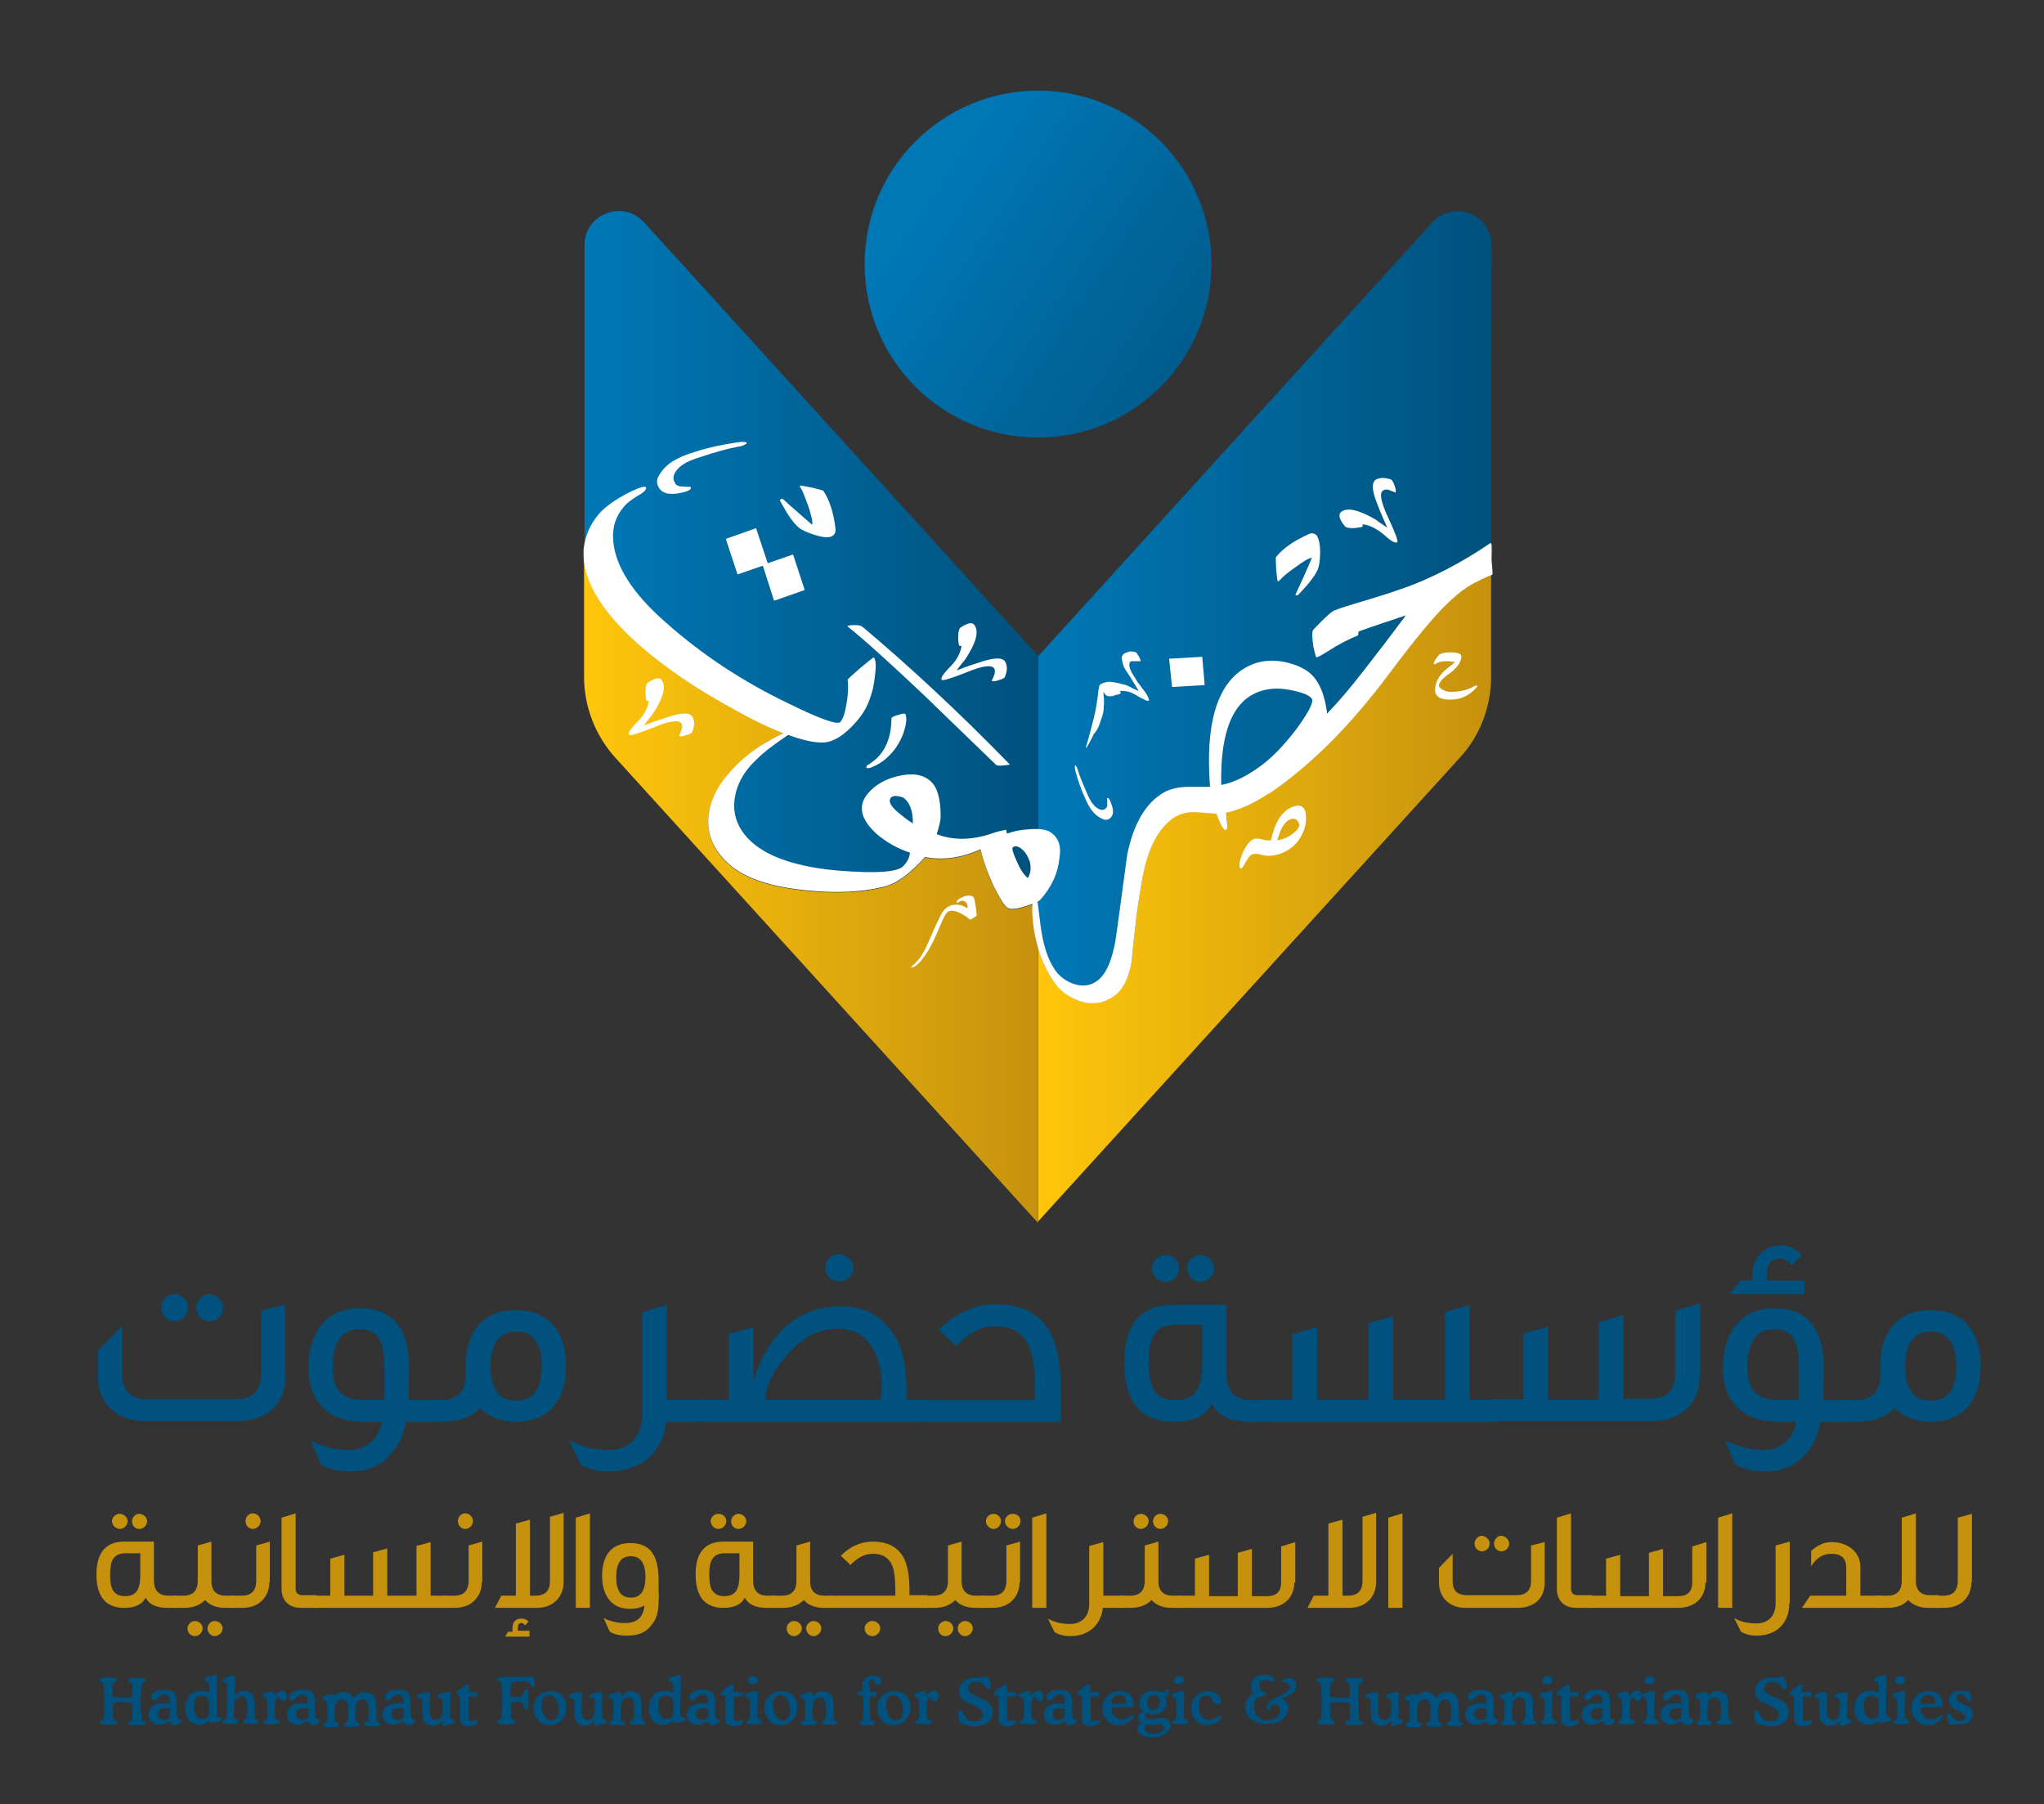 <?xml version="1.0" encoding="utf-8"?>
<!-- Generator: Adobe Illustrator 19.0.0, SVG Export Plug-In . SVG Version: 6.00 Build 0)  -->
<svg version="1.1" id="Layer_1" xmlns="http://www.w3.org/2000/svg" xmlns:xlink="http://www.w3.org/1999/xlink" x="0px" y="0px"
	 viewBox="0 0 419.6 370.3" style="enable-background:new 0 0 419.6 370.3;" xml:space="preserve">
<rect x="0" y="0" width="419.6" height="370.3" fill="#333333" stroke="none"/>
<style type="text/css">
	.st0{fill:#C6920E;}
	.st1{fill:#00517D;}
	.st2{fill:url(#XMLID_321_);}
	.st3{fill:url(#XMLID_322_);}
	.st4{fill:#FFFFFF;}
	.st5{fill:url(#XMLID_323_);}
	.st6{fill:url(#XMLID_324_);}
	.st7{fill:url(#XMLID_325_);}
</style>
<g id="XMLID_176_">
	<path id="XMLID_177_" class="st0" d="M36.4,330h-2c-2.3,0-3.8-0.7-4.5-2.1c-0.7,1.4-2.2,2.1-4.4,2.1c-3.8,0-5.7-2.3-5.7-6.9
		c0-4.4,1.9-6.7,5.7-6.7h6.1v8c0,2,1,3.1,2.9,3.1h1.8V330z M28.8,318.8h-3.1c-1.2,0-2,0.4-2.5,1.2c-0.4,0.6-0.6,1.7-0.6,3.2
		s0.2,2.6,0.6,3.2c0.5,0.8,1.3,1.2,2.5,1.2s2-0.4,2.5-1.2c0.4-0.7,0.6-1.7,0.6-3.2V318.8z M26.2,312.2c0,0.8-0.7,1.6-1.6,1.6
		c-0.8,0-1.6-0.7-1.6-1.6c0-0.8,0.7-1.5,1.6-1.5C25.4,310.7,26.2,311.4,26.2,312.2z M30.2,312.2c0,0.8-0.7,1.6-1.6,1.6
		s-1.5-0.7-1.5-1.6c0-0.8,0.7-1.5,1.5-1.5S30.2,311.4,30.2,312.2z"/>
	<path id="XMLID_182_" class="st0" d="M48.1,330h-1.8c-1.8,0-3.2-0.5-4.2-1.6c-1,1-2.4,1.6-4.3,1.6h-2.2v-2.5h2c2,0,3-1,3-3.1v-7.2
		l2.8-0.8v8.1c0,2,1,3,3,3h1.6V330z M41.6,334.2c0,0.8-0.7,1.6-1.6,1.6c-0.9,0-1.5-0.7-1.5-1.6c0-0.8,0.7-1.5,1.5-1.5
		C40.9,332.7,41.6,333.4,41.6,334.2z M45.7,334.2c0,0.8-0.7,1.6-1.6,1.6c-0.8,0-1.5-0.7-1.5-1.6c0-0.8,0.7-1.5,1.5-1.5
		C44.9,332.7,45.7,333.4,45.7,334.2z"/>
	<path id="XMLID_187_" class="st0" d="M55.3,324.7c0,1.5-0.5,2.8-1.5,3.8s-2.4,1.5-4.1,1.5h-2.3v-2.5h2.2c2,0,3-1,3-3.1v-7.2
		l2.8-0.8V324.7z M53.5,312.2c0,0.8-0.7,1.6-1.6,1.6c-0.8,0-1.5-0.7-1.5-1.6c0-0.9,0.7-1.6,1.5-1.6
		C52.8,310.6,53.5,311.4,53.5,312.2z"/>
	<path id="XMLID_190_" class="st0" d="M65,330h-3.2c-2.6,0-4-1.6-4-3.9v-14.6l2.9-0.9v15.4c0,1,0.5,1.4,1.5,1.4H65V330z"/>
	<path id="XMLID_192_" class="st0" d="M91.6,330H64.3v-2.5h3.5v-7.6l2.9-0.8v8.4h5.9v-8.9l2.9-0.8v9.7h6v-10.2l2.9-0.8v11h3.2V330z"
		/>
	<path id="XMLID_194_" class="st0" d="M98.9,324.7c0,1.5-0.5,2.8-1.5,3.8c-1,1-2.4,1.5-4.1,1.5H91v-2.5h2.2c2,0,3-1,3-3.1v-7.2
		l2.8-0.8V324.7z M97.1,312.2c0,0.8-0.7,1.6-1.6,1.6c-0.8,0-1.5-0.7-1.5-1.6c0-0.9,0.7-1.6,1.5-1.6
		C96.4,310.6,97.1,311.4,97.1,312.2z"/>
	<path id="XMLID_197_" class="st0" d="M115.7,324.7c0,1.5-0.5,2.8-1.5,3.8s-2.4,1.5-4.1,1.5h-8.5l1.3-2.5h3v-14.8l2.9-0.8v15.6h1.1
		c2,0,3-1,3-3v-13.2l2.8-0.8V324.7z M108.7,335.9h-5l0.6-1h0.9v-0.6c0-1.4,0.6-2.1,1.9-2.1c0.5,0,1,0.2,1.4,0.6l-0.7,0.8
		c-0.2-0.3-0.5-0.5-0.8-0.5c-0.5,0-0.7,0.4-0.7,1v0.6h2.4V335.9z"/>
	<path id="XMLID_200_" class="st0" d="M121.1,330h-2.9v-18.5l2.9-0.9V330z"/>
	<path id="XMLID_202_" class="st0" d="M135.2,328.8c0,2.1-0.5,3.7-1.6,4.9c-1.1,1.4-2.7,2-4.9,2c-1.5,0-2.7-0.3-3.5-0.8l-1.3-2.8
		c1.7,0.8,3.3,1.1,4.8,1c2.2-0.1,3.4-1.3,3.6-3.6c-0.9,0.5-1.8,0.7-2.9,0.7c-2.1,0-3.6-0.7-4.6-2.2c-0.8-1.2-1.2-2.7-1.2-4.6
		c0-1.9,0.4-3.4,1.2-4.6c1-1.4,2.6-2.1,4.6-2.1c2.3,0,3.9,0.8,4.8,2.5c0.7,1.2,1,3,1,5.3c0,0.6,0,1.3,0,2.2
		C135.3,327.9,135.2,328.5,135.2,328.8z M132.5,323.7c0-2.9-1-4.3-3-4.3c-2,0-3,1.4-3,4.3c0,2.8,1,4.2,3,4.2
		C131.5,327.9,132.5,326.5,132.5,323.7z"/>
	<path id="XMLID_205_" class="st0" d="M159.4,330h-2c-2.3,0-3.8-0.7-4.5-2.1c-0.7,1.4-2.2,2.1-4.4,2.1c-3.8,0-5.7-2.3-5.7-6.9
		c0-4.4,1.9-6.7,5.7-6.7h6.1v8c0,2,1,3.1,2.9,3.1h1.8V330z M151.8,318.8h-3.1c-1.2,0-2,0.4-2.5,1.2c-0.4,0.6-0.6,1.7-0.6,3.2
		s0.2,2.6,0.6,3.2c0.5,0.8,1.3,1.2,2.5,1.2s2-0.4,2.5-1.2c0.4-0.7,0.6-1.7,0.6-3.2V318.8z M149.1,312.2c0,0.8-0.7,1.6-1.6,1.6
		c-0.8,0-1.6-0.7-1.6-1.6c0-0.8,0.7-1.5,1.6-1.5C148.4,310.7,149.1,311.4,149.1,312.2z M153.2,312.2c0,0.8-0.7,1.6-1.6,1.6
		s-1.5-0.7-1.5-1.6c0-0.8,0.7-1.5,1.5-1.5S153.2,311.4,153.2,312.2z"/>
	<path id="XMLID_210_" class="st0" d="M171,330h-1.8c-1.8,0-3.2-0.5-4.2-1.6c-1,1-2.4,1.6-4.3,1.6h-2.2v-2.5h2c2,0,3-1,3-3.1v-7.2
		l2.8-0.8v8.1c0,2,1,3,3,3h1.6V330z M164.6,334.2c0,0.8-0.7,1.6-1.6,1.6c-0.9,0-1.5-0.7-1.5-1.6c0-0.8,0.7-1.5,1.5-1.5
		C163.9,332.7,164.6,333.4,164.6,334.2z M168.6,334.2c0,0.8-0.7,1.6-1.6,1.6c-0.8,0-1.5-0.7-1.5-1.6c0-0.8,0.7-1.5,1.5-1.5
		C167.9,332.7,168.6,333.4,168.6,334.2z"/>
	<path id="XMLID_214_" class="st0" d="M190.4,330h-20.1v-2.5h13.5v-1.1c0-2.3-0.2-3.9-0.6-5c-0.7-1.7-2-2.5-4-2.5
		c-1.7,0-3.2,0.8-4.6,2.3l-2-1.9c2-2,4.2-2.9,6.6-2.9c3,0,5.1,1.1,6.3,3.3c0.8,1.5,1.2,3.8,1.2,6.7v1h3.7V330z M180.7,334.2
		c0,0.8-0.7,1.6-1.6,1.6s-1.6-0.7-1.6-1.6c0-0.8,0.7-1.5,1.6-1.5S180.7,333.4,180.7,334.2z"/>
	<path id="XMLID_217_" class="st0" d="M202.1,330h-1.8c-1.8,0-3.2-0.5-4.2-1.6c-1,1-2.4,1.6-4.3,1.6h-2.2v-2.5h2c2,0,3-1,3-3.1v-7.2
		l2.8-0.8v8.1c0,2,1,3,3,3h1.6V330z M195.7,334.2c0,0.8-0.7,1.6-1.6,1.6c-0.9,0-1.5-0.7-1.5-1.6c0-0.8,0.7-1.5,1.5-1.5
		C195,332.7,195.7,333.4,195.7,334.2z M199.7,334.2c0,0.8-0.7,1.6-1.6,1.6c-0.8,0-1.5-0.7-1.5-1.6c0-0.8,0.7-1.5,1.5-1.5
		C199,332.7,199.7,333.4,199.7,334.2z"/>
	<path id="XMLID_221_" class="st0" d="M209.3,324.7c0,1.5-0.5,2.8-1.5,3.8c-1,1-2.4,1.5-4.1,1.5h-2.3v-2.5h2.2c2,0,3-1,3-3.1v-7.2
		l2.8-0.8V324.7z M205.5,312.2c0,0.8-0.7,1.6-1.5,1.6c-0.8,0-1.6-0.7-1.6-1.6c0-0.8,0.7-1.5,1.6-1.5
		C204.8,310.7,205.5,311.4,205.5,312.2z M209.5,312.2c0,0.8-0.7,1.6-1.6,1.6c-0.8,0-1.6-0.7-1.6-1.6c0-0.8,0.7-1.5,1.6-1.5
		C208.9,310.7,209.5,311.4,209.5,312.2z"/>
	<path id="XMLID_225_" class="st0" d="M214.8,330h-2.9v-18.5l2.9-0.9V330z"/>
	<path id="XMLID_227_" class="st0" d="M230.7,330h-4.3c-0.4,3.5-2.9,5.8-6.7,5.8c-1.3,0-2.3-0.3-3.2-0.8l-1.4-2.8
		c1.4,0.8,2.9,1.1,4.6,1.1c2.4,0,3.9-1.6,3.9-4.1v-11.9l2.9-0.8v11h4.2V330z"/>
	<path id="XMLID_229_" class="st0" d="M242.4,330h-1.8c-1.8,0-3.2-0.5-4.2-1.6c-1,1-2.4,1.6-4.3,1.6H230v-2.5h2c2,0,3-1,3-3.1v-7.2
		l2.8-0.8v8.1c0,2,1,3,3,3h1.6V330z M235.8,312.2c0,0.8-0.7,1.6-1.6,1.6c-0.9,0-1.5-0.7-1.5-1.6c0-0.8,0.7-1.5,1.5-1.5
		C235.1,310.7,235.8,311.4,235.8,312.2z M239.8,312.2c0,0.8-0.7,1.6-1.6,1.6c-0.8,0-1.5-0.7-1.5-1.6c0-0.8,0.7-1.5,1.5-1.5
		C239.1,310.7,239.8,311.4,239.8,312.2z"/>
	<path id="XMLID_233_" class="st0" d="M265.7,324.8c0,3.1-2.2,5.2-5.6,5.2h-18.3v-2.5h3.5v-7.6l2.9-0.8v8.5h5.9v-8.9l2.9-0.8v9.7
		h3.1c2,0,2.9-1,2.9-2.9v-7.3l2.9-0.9V324.8z"/>
	<path id="XMLID_235_" class="st0" d="M282.5,324.7c0,1.5-0.5,2.8-1.5,3.8s-2.4,1.5-4.1,1.5h-8.5l1.3-2.5h3v-14.8l2.9-0.8v15.6h1.1
		c2,0,3-1,3-3v-13.2l2.8-0.8V324.7z"/>
	<path id="XMLID_237_" class="st0" d="M287.9,330h-2.9v-18.5l2.9-0.9V330z"/>
	<path id="XMLID_239_" class="st0" d="M317.1,324.8c0,3.2-2.1,5.2-5.6,5.2h-10.7c-3.2,0-5.4-2.1-5.4-5.2v-3l2.8-2.9v5.6
		c0,2,1,2.9,3,2.9h10.1c2,0,3-1,3-2.9v-7.3l2.8-0.7V324.8z M305.8,316.8c0,0.9-0.7,1.6-1.6,1.6c-0.8,0-1.5-0.7-1.5-1.6
		c0-0.8,0.7-1.6,1.5-1.6C305.1,315.3,305.8,316,305.8,316.8z M309.8,316.8c0,0.9-0.7,1.6-1.6,1.6c-0.8,0-1.5-0.7-1.5-1.6
		c0-0.8,0.7-1.6,1.5-1.6C309.1,315.3,309.8,316,309.8,316.8z"/>
	<path id="XMLID_248_" class="st0" d="M326.8,330h-3.2c-2.6,0-4-1.6-4-3.9v-14.6l2.9-0.9v15.4c0,1,0.5,1.4,1.5,1.4h2.8V330z"/>
	<path id="XMLID_250_" class="st0" d="M350.1,324.8c0,3.1-2.2,5.2-5.6,5.2h-18.3v-2.5h3.5v-7.6l2.9-0.8v8.5h5.9v-8.9l2.9-0.8v9.7
		h3.1c2,0,2.9-1,2.9-2.9v-7.3l2.9-0.9V324.8z"/>
	<path id="XMLID_252_" class="st0" d="M355.6,330h-2.9v-18.5l2.9-0.9V330z"/>
	<path id="XMLID_254_" class="st0" d="M367.3,329.1c0,2-0.6,3.6-1.8,4.8c-1.2,1.2-2.9,1.8-4.9,1.8c-1.3,0-2.3-0.3-3.2-0.8l-1.4-2.8
		c1.4,0.8,2.9,1.1,4.6,1.1c2.4,0,3.9-1.6,3.9-4.1v-11.9l2.9-0.8V329.1z"/>
	<path id="XMLID_256_" class="st0" d="M385.9,330h-16l1.7-2.5h7.4v-5.7c0-2-1-2.9-3.1-2.9c-1.7,0-3.1,0.9-4.1,2.6v-3.2
		c1.4-1.2,2.7-1.8,4.1-1.8c1.8,0,3.2,0.5,4.3,1.4c1.1,0.9,1.7,2.2,1.7,3.7v5.9h4.1V330z"/>
	<path id="XMLID_258_" class="st0" d="M397.9,330h-2c-1.7,0-3.1-0.5-4.2-1.6c-1,1.1-2.4,1.6-4.2,1.6h-2.4v-2.5h2.3c2,0,3-1,3-3.1
		v-12.9l2.9-0.9v13.9c0,1.9,1,2.9,2.9,2.9h1.8V330z"/>
	<path id="XMLID_260_" class="st0" d="M404.7,324.7c0,1.5-0.5,2.8-1.5,3.8c-1,1-2.4,1.5-4.1,1.5h-1.9v-2.5h1.8c1.9,0,2.9-1,2.9-3.1
		v-12.9l2.9-0.8V324.7z"/>
</g>
<g id="XMLID_141_">
	<path id="XMLID_142_" class="st1" d="M58.6,282.6c0,5.6-3.8,9.1-10,9.1H29.7c-5.7,0-9.6-3.7-9.6-9.1v-5.4l5-5.1v9.9
		c0,3.5,1.8,5.2,5.3,5.2h17.9c3.6,0,5.3-1.8,5.3-5.2v-13l4.9-1.3V282.6z M38.6,268.4c0,1.5-1.3,2.8-2.8,2.8s-2.7-1.2-2.7-2.8
		c0-1.5,1.2-2.8,2.7-2.8S38.6,266.9,38.6,268.4z M45.8,268.4c0,1.5-1.3,2.8-2.8,2.8c-1.4,0-2.7-1.2-2.7-2.8c0-1.5,1.3-2.8,2.7-2.8
		C44.5,265.7,45.8,266.9,45.8,268.4z"/>
	<path id="XMLID_146_" class="st1" d="M89.6,291.8h-6.3c-0.5,2.9-1.6,5.3-3.5,7.1c-2,2.1-4.6,3.1-7.7,3.1c-2.7,0-4.8-0.5-6.2-1.4
		l-2.2-4.9c3,1.3,5.7,2,8.4,1.9c3.4-0.1,5.8-2.7,6.2-5.8h-4.1c-3.6-0.1-6.3-1.1-8.2-3.2c-1.8-1.9-2.7-4.5-2.7-7.7
		c0-3.5,0.8-6.3,2.3-8.5c1.9-2.6,4.6-3.9,8.2-3.9c6.8,0,10.2,4.1,10.2,12.4c0,1.6-0.1,3.8-0.1,6.5h5.8V291.8z M78.9,280.9
		c0-2.5-0.2-4.3-0.7-5.4c-0.7-1.8-2.2-2.7-4.4-2.7c-3.7,0-5.5,2.7-5.5,8c0,4.3,2,6.5,5.9,6.5h4.7L78.9,280.9z"/>
	<path id="XMLID_149_" class="st1" d="M116.2,280.4c0,3.2-0.7,5.8-2.2,7.8c-1.8,2.4-4.5,3.6-8.1,3.6c-3.1,0-5.5-1-7.4-2.8
		c-1.7,1.9-4.3,2.8-7.8,2.8h-2.4v-4.4h2.1c3.5,0,5.2-1.8,5.2-5.3v-1.7c0-3.2,0.7-5.9,2.2-7.9c1.8-2.4,4.5-3.6,8.1-3.6
		c3.6,0,6.3,1.2,8.1,3.6C115.5,274.5,116.2,277.2,116.2,280.4z M111.2,280.4c0-4.7-1.8-7.1-5.2-7.1c-3.5,0-5.3,2.4-5.3,7.1
		c0,4.7,1.8,7.1,5.3,7.1C109.4,287.5,111.2,285.1,111.2,280.4z"/>
	<path id="XMLID_152_" class="st1" d="M144.4,291.8h-7.6c-0.7,6.2-5.1,10.2-11.9,10.2c-2.3,0-4.1-0.5-5.7-1.4l-2.4-5
		c2.4,1.3,5.1,2,8.1,2c4.3,0,6.9-2.8,6.9-7.2v-21.1l5.1-1.5v19.5h7.5V291.8z"/>
	<path id="XMLID_154_" class="st1" d="M190.5,291.8h-47.2v-4.5h6.3v-13.5l5.1-1.4v11c0.7-2.7,1.9-5.2,3.4-7.4
		c3.4-5.1,8-7.7,13.9-7.9c5.2-0.2,9.1,1.9,11.7,6.1c1.8,3,2.6,7.4,2.4,13.1h4.5V291.8z M180.8,287.3c0.1-0.9,0.2-1.7,0.2-2.6
		c0-3.3-0.6-6-2-8.2c-1.6-2.6-4-3.8-7.1-3.8c-3.8,0-7.2,1.8-10.3,5.4c-2.8,3.1-4.3,6.2-4.5,9.2H180.8z M175.2,260.2
		c0,1.5-1.3,2.8-2.9,2.8c-1.6,0-2.9-1.2-2.9-2.8c0-1.5,1.3-2.8,2.9-2.8C173.8,257.5,175.2,258.7,175.2,260.2z"/>
	<path id="XMLID_158_" class="st1" d="M217.7,291.8h-28.3v-4.4h23.1v-1.9c0-4-0.4-7-1.1-8.8c-1.2-3-3.5-4.5-7-4.5
		c-2.9,0-5.6,1.4-8.1,4.1l-3.6-3.4c3.6-3.5,7.4-5.2,11.8-5.2c5.4,0,9.1,2,11.2,5.9c1.4,2.7,2.1,6.7,2.1,11.9V291.8z"/>
	<path id="XMLID_160_" class="st1" d="M260.2,291.8h-3.5c-4.1,0-6.8-1.2-7.9-3.7c-1.2,2.5-3.8,3.7-7.8,3.7c-6.8,0-10.2-4-10.2-12.2
		c0-7.9,3.4-11.8,10.2-11.8h10.8V282c0,3.6,1.8,5.4,5.2,5.4h3.2V291.8z M246.7,271.9h-5.4c-2.1,0-3.6,0.7-4.4,2.1
		c-0.7,1.1-1.1,3-1.1,5.6c0,2.6,0.4,4.5,1.1,5.7c0.8,1.4,2.3,2.1,4.4,2.1s3.6-0.7,4.4-2.1c0.7-1.2,1.1-3.1,1.1-5.7V271.9z
		 M242.1,260.3c0,1.5-1.3,2.8-2.8,2.8c-1.5,0-2.8-1.3-2.8-2.8s1.3-2.7,2.8-2.7C240.8,257.6,242.1,258.8,242.1,260.3z M249.2,260.3
		c0,1.5-1.3,2.8-2.8,2.8c-1.5,0-2.7-1.3-2.7-2.8s1.2-2.7,2.7-2.7C248,257.6,249.2,258.8,249.2,260.3z"/>
	<path id="XMLID_165_" class="st1" d="M307.4,291.8H259v-4.5h6.3v-13.5l5.1-1.4v14.9h10.5v-15.7l5.1-1.5v17.2h10.6v-18l5.1-1.5v19.5
		h5.7V291.8z"/>
	<path id="XMLID_167_" class="st1" d="M348.9,282.6c0,5.5-3.9,9.1-10,9.1h-32.5v-4.5h6.3v-13.5l5.1-1.4v15h10.4v-15.9l5.1-1.5v17.2
		h5.4c3.5,0,5.2-1.8,5.2-5.2v-12.9l5.1-1.5V282.6z"/>
	<path id="XMLID_169_" class="st1" d="M380,291.8h-6.3c-0.5,2.9-1.6,5.3-3.5,7.1c-2,2.1-4.6,3.1-7.7,3.1c-2.7,0-4.8-0.5-6.2-1.4
		l-2.2-4.9c3,1.3,5.7,2,8.4,1.9c3.4-0.1,5.8-2.7,6.2-5.8h-4.1c-3.6-0.1-6.3-1.1-8.2-3.2c-1.8-1.9-2.7-4.5-2.7-7.7
		c0-3.5,0.8-6.3,2.3-8.5c1.9-2.6,4.6-3.9,8.2-3.9c6.8,0,10.2,4.1,10.2,12.4c0,1.6-0.1,3.8-0.1,6.5h5.8V291.8z M370.3,265.6h-15.2
		l2.2-2.8h2.4v-0.9c0-3.6,2.2-6.3,6-6.3c1.4,0,2.8,0.6,4.2,2l-2.1,2.1c-0.7-0.9-1.5-1.4-2.4-1.4c-1.8,0-2.7,1.1-2.7,3.2v1.3h7.7
		V265.6z M369.3,280.9c0-2.5-0.2-4.3-0.7-5.4c-0.7-1.8-2.2-2.7-4.4-2.7c-3.7,0-5.5,2.7-5.5,8c0,4.3,2,6.5,5.9,6.5h4.7L369.3,280.9z"
		/>
	<path id="XMLID_173_" class="st1" d="M406.6,280.4c0,3.2-0.7,5.8-2.2,7.8c-1.8,2.4-4.5,3.6-8.1,3.6c-3.1,0-5.5-1-7.4-2.8
		c-1.7,1.9-4.3,2.8-7.8,2.8h-2.4v-4.4h2.1c3.5,0,5.2-1.8,5.2-5.3v-1.7c0-3.2,0.7-5.9,2.2-7.9c1.8-2.4,4.5-3.6,8.1-3.6
		c3.6,0,6.3,1.2,8.1,3.6C405.9,274.5,406.6,277.2,406.6,280.4z M401.6,280.4c0-4.7-1.8-7.1-5.2-7.1c-3.5,0-5.3,2.4-5.3,7.1
		c0,4.7,1.8,7.1,5.3,7.1C399.8,287.5,401.6,285.1,401.6,280.4z"/>
</g>
<g id="XMLID_3_">
	<path id="XMLID_7_" class="st1" d="M21.4,349c0-1,0-1.8-0.1-2.5c0-0.7-0.1-1.1-0.1-1.1c0-0.1-0.2-0.1-0.4-0.2s-0.4-0.2-0.4-0.4
		c0-0.2,0.1-0.3,0.3-0.4c0.2-0.1,0.7-0.1,1.5-0.1c0.8,0,1.3,0,1.5,0.1c0.2,0.1,0.3,0.2,0.3,0.4c0,0.2-0.1,0.3-0.4,0.4
		c-0.1,0.1-0.2,0.1-0.3,0.2c-0.1,0.1-0.1,0.2-0.2,0.5c0,0.3,0,0.9,0,2c0,0.2,0.1,0.3,0.3,0.4c0.2,0.1,0.6,0.1,1.2,0.1h0.6
		c0.7,0,1.1,0,1.4,0c0.3,0,0.5-0.1,0.5-0.1c0,0,0.1-0.1,0.1-0.1c0-0.1,0-0.1,0-0.3v-0.3c0-0.9,0-1.4,0-1.7c0-0.2-0.1-0.4-0.2-0.4
		c-0.1,0-0.2-0.1-0.3-0.2c-0.3-0.1-0.4-0.3-0.4-0.4c0-0.2,0.1-0.3,0.3-0.4c0.2-0.1,0.7-0.1,1.5-0.1c0.8,0,1.3,0,1.5,0.1
		c0.2,0.1,0.3,0.2,0.3,0.4c0,0.2-0.1,0.3-0.4,0.4c-0.1,0.1-0.2,0.1-0.3,0.2c-0.1,0.1-0.2,0.4-0.2,1c0,0.6-0.1,1.5-0.1,2.7
		c0,1.1,0,1.9,0.1,2.6c0,0.7,0.1,1.1,0.1,1.2c0,0.1,0.2,0.1,0.4,0.2s0.4,0.2,0.4,0.4c0,0.2-0.1,0.3-0.4,0.4
		c-0.3,0.1-0.7,0.1-1.4,0.1c-0.7,0-1.2,0-1.4-0.1c-0.2-0.1-0.4-0.2-0.4-0.4c0-0.2,0.1-0.3,0.4-0.4c0.1-0.1,0.2-0.1,0.3-0.2
		c0.1-0.1,0.1-0.2,0.2-0.5c0-0.3,0-0.8,0-1.6c0-0.5,0-0.8,0-0.9c0-0.1,0-0.2,0-0.3c-0.1-0.1-0.2-0.1-0.4-0.2c-0.2,0-0.7-0.1-1.6-0.1
		c-0.7,0-1.2,0-1.4,0c-0.2,0-0.4,0.1-0.5,0.1c0,0-0.1,0.1-0.1,0.2c0,0.1,0,0.3,0,0.5v0.6c0,0.8,0,1.3,0,1.6c0,0.3,0.1,0.5,0.2,0.5
		c0.1,0,0.2,0.1,0.3,0.2c0.3,0.1,0.4,0.2,0.4,0.4c0,0.2-0.1,0.3-0.4,0.4c-0.2,0.1-0.7,0.1-1.4,0.1c-0.7,0-1.2,0-1.4-0.1
		c-0.3-0.1-0.4-0.2-0.4-0.4c0-0.2,0.1-0.3,0.4-0.4c0.1-0.1,0.2-0.1,0.3-0.2c0.1-0.1,0.2-0.4,0.2-1C21.4,351.3,21.4,350.4,21.4,349z"
		/>
	<path id="XMLID_9_" class="st1" d="M36.4,352c0,0.3,0,0.4,0.1,0.6c0,0.1,0.1,0.2,0.2,0.2c0.1,0,0.1,0,0.2,0.1
		c0.3,0.1,0.4,0.2,0.4,0.3c0,0.2-0.2,0.4-0.5,0.6c-0.3,0.2-0.7,0.3-1.1,0.3c-0.2,0-0.4-0.1-0.6-0.4c-0.2-0.2-0.3-0.4-0.4-0.4
		c0,0-0.1,0-0.3,0.1c-0.6,0.4-1.1,0.6-1.7,0.6c-0.7,0-1.2-0.2-1.6-0.6s-0.6-0.9-0.6-1.5c0-0.7,0.3-1.3,0.8-1.7
		c0.5-0.4,1.3-0.6,2.2-0.6c0.2,0,0.4,0,0.6,0c0.2,0,0.4,0,0.7,0.1l0-0.7c0-0.4-0.1-0.7-0.3-0.9c-0.2-0.2-0.4-0.3-0.7-0.3
		c-0.2,0-0.4,0-0.6,0.1c-0.2,0.1-0.4,0.2-0.6,0.4c0,0-0.1,0.1-0.1,0.2c-0.3,0.3-0.6,0.5-0.9,0.5c-0.2,0-0.3-0.1-0.4-0.2
		s-0.2-0.3-0.2-0.5c0-0.4,0.3-0.8,0.8-1.1c0.5-0.3,1.2-0.4,2-0.4c0.5,0,0.9,0.1,1.3,0.2c0.4,0.1,0.6,0.3,0.8,0.6
		c0.1,0.2,0.2,0.4,0.3,0.7c0.1,0.3,0.1,0.7,0.1,1.4V352z M34.9,350.7c-0.2,0-0.3-0.1-0.5-0.1c-0.2,0-0.3,0-0.5,0
		c-0.5,0-0.9,0.1-1.1,0.3c-0.3,0.2-0.4,0.5-0.4,0.9c0,0.4,0.1,0.6,0.4,0.9c0.2,0.2,0.6,0.3,0.9,0.3c0.4,0,0.8-0.1,0.9-0.3
		c0.2-0.2,0.3-0.5,0.3-1L34.9,350.7z"/>
	<path id="XMLID_12_" class="st1" d="M43,353.6v-0.3c0-0.1,0-0.1,0-0.1c0,0,0,0,0,0c0,0-0.1,0-0.2,0.1c-0.1,0.1-0.2,0.2-0.3,0.2
		c-0.3,0.2-0.5,0.4-0.8,0.4c-0.3,0.1-0.5,0.1-0.8,0.1c-0.8,0-1.5-0.3-2.1-0.9c-0.5-0.6-0.8-1.4-0.8-2.4c0-1.1,0.3-2,0.9-2.7
		c0.6-0.7,1.4-1,2.4-1c0.5,0,0.9,0.1,1.4,0.3c0.1,0,0.2,0.1,0.2,0.1c0,0,0.1,0,0.1-0.1c0,0,0-0.1,0-0.3v-0.8c0-0.3,0-0.5-0.1-0.7
		c-0.1-0.1-0.2-0.2-0.3-0.3c0,0-0.1,0-0.2-0.1c-0.3-0.1-0.4-0.2-0.4-0.4c0-0.1,0.1-0.2,0.2-0.3c0.1-0.1,0.3-0.2,0.7-0.3
		c0.3-0.1,0.5-0.2,0.7-0.2c0.2-0.1,0.4-0.1,0.6-0.1c0.2,0,0.3,0,0.3,0.1c0.1,0.1,0.1,0.2,0.1,0.4c0,0,0,0.1,0,0.3
		c0,1.3-0.1,2.7-0.1,4.2c0,1.4,0,2.4,0,2.8c0,0.4,0.1,0.7,0.2,0.7c0.1,0,0.2,0.1,0.5,0.2c0.2,0.1,0.4,0.2,0.4,0.3
		c0,0.2-0.3,0.4-1,0.6l-0.1,0c-0.2,0.1-0.4,0.1-0.6,0.1c-0.2,0-0.4,0.1-0.5,0.1c-0.1,0-0.2,0-0.3-0.1C43,353.8,43,353.7,43,353.6z
		 M42.9,351.3v-1.8c0-0.3,0-0.5,0-0.6c0-0.1-0.1-0.2-0.1-0.2c-0.1-0.2-0.4-0.4-0.6-0.5c-0.3-0.1-0.5-0.2-0.8-0.2
		c-0.5,0-0.9,0.2-1.2,0.6c-0.3,0.4-0.4,1-0.4,1.7c0,0.8,0.2,1.4,0.5,1.8c0.3,0.5,0.7,0.7,1.2,0.7c0.5,0,0.8-0.1,1.1-0.4
		C42.8,352.2,42.9,351.8,42.9,351.3z"/>
	<path id="XMLID_15_" class="st1" d="M48.1,347.9c0,0.1,0,0.1,0,0.2c0,0,0.1,0.1,0.1,0.1c0,0,0.1-0.1,0.1-0.2
		c0.1-0.1,0.2-0.2,0.2-0.3c0.2-0.2,0.5-0.4,0.7-0.5c0.3-0.1,0.5-0.2,0.8-0.2c0.8,0,1.3,0.2,1.7,0.7c0.4,0.5,0.6,1.3,0.6,2.3
		c0,0,0,0.2,0,0.6c0,0.4,0,0.8,0,1.2v0.4c0,0.2,0,0.4,0.1,0.5c0,0.1,0.1,0.2,0.2,0.2c0,0,0.1,0,0.2,0.1c0.2,0.1,0.3,0.2,0.3,0.3
		c0,0.2-0.1,0.3-0.3,0.4c-0.2,0.1-0.7,0.1-1.4,0.1c-0.6,0-1,0-1.2-0.1c-0.2-0.1-0.3-0.2-0.3-0.4c0-0.2,0.1-0.3,0.3-0.4
		c0.1,0,0.2-0.1,0.3-0.1c0.1-0.1,0.2-0.2,0.2-0.4c0-0.2,0.1-0.5,0.1-1c0-1.4-0.1-2.4-0.3-2.7c-0.2-0.4-0.5-0.5-1-0.5
		c-0.2,0-0.5,0.1-0.7,0.2c-0.2,0.1-0.4,0.3-0.5,0.6c-0.1,0.2-0.2,0.5-0.2,0.8c0,0.3-0.1,1-0.1,1.8c0,0.5,0,0.8,0.1,0.9
		c0,0.1,0.1,0.2,0.2,0.3c0.1,0,0.1,0.1,0.3,0.1c0.2,0.1,0.3,0.2,0.3,0.4c0,0.2-0.1,0.3-0.3,0.4c-0.2,0.1-0.6,0.1-1.2,0.1
		c-0.7,0-1.2,0-1.4-0.1c-0.2-0.1-0.3-0.2-0.3-0.4c0-0.1,0.1-0.3,0.3-0.3c0.1,0,0.1-0.1,0.2-0.1c0.1-0.1,0.2-0.2,0.3-0.4
		c0-0.2,0.1-0.5,0.1-1v-1.1v-1c0-1.6,0-2.6,0-3.1c0-0.5-0.1-0.8-0.1-0.9c0-0.1-0.2-0.1-0.5-0.2c-0.3-0.1-0.4-0.2-0.4-0.3
		c0-0.1,0.1-0.2,0.2-0.3c0.1-0.1,0.4-0.2,0.8-0.4c0.2-0.1,0.4-0.1,0.7-0.2c0.2,0,0.4-0.1,0.6-0.1c0.2,0,0.3,0,0.3,0.1
		c0.1,0.1,0.1,0.2,0.1,0.4c0,0,0,0.1,0,0.3c0,0.9-0.1,1.8-0.1,2.7V347.9z"/>
	<path id="XMLID_17_" class="st1" d="M56.3,348.1L56.3,348.1c0.3-0.3,0.5-0.6,0.8-0.8c0.3-0.2,0.5-0.3,0.8-0.3
		c0.3,0,0.6,0.1,0.7,0.3c0.2,0.2,0.3,0.4,0.3,0.8c0,0.3-0.1,0.6-0.2,0.7c-0.1,0.2-0.3,0.3-0.6,0.3c-0.1,0-0.2,0-0.3-0.1
		c-0.1,0-0.2-0.1-0.3-0.2c-0.1-0.1-0.1-0.1-0.2-0.3c0-0.1-0.1-0.2-0.1-0.2c-0.3,0-0.5,0.2-0.6,0.6c-0.1,0.4-0.2,1.3-0.2,2.7
		c0,0.4,0,0.7,0.1,0.9c0.1,0.2,0.1,0.3,0.3,0.4c0.1,0,0.2,0.1,0.3,0.1c0.3,0.1,0.4,0.2,0.4,0.4c0,0.2-0.1,0.3-0.4,0.4
		c-0.3,0.1-0.7,0.1-1.3,0.1c-0.7,0-1.1,0-1.4-0.1c-0.2-0.1-0.3-0.2-0.3-0.4c0-0.2,0.1-0.3,0.3-0.3c0.1,0,0.1-0.1,0.2-0.1
		c0.1-0.1,0.2-0.2,0.2-0.3s0.1-0.4,0.1-0.7c0-0.1,0-0.2,0-0.5c0-0.2,0-0.4,0-0.5v-0.4c0-0.8,0-1.4-0.1-1.6c0-0.3-0.1-0.4-0.2-0.5
		c-0.1,0-0.2-0.1-0.3-0.1c-0.3-0.1-0.4-0.2-0.4-0.4c0-0.1,0-0.2,0.1-0.3c0.1-0.1,0.2-0.2,0.4-0.2c0.3-0.1,0.6-0.2,0.9-0.3
		c0.3-0.1,0.5-0.1,0.6-0.1c0.2,0,0.4,0.3,0.4,0.9C56.2,348.1,56.3,348.1,56.3,348.1z"/>
	<path id="XMLID_19_" class="st1" d="M64.8,352c0,0.3,0,0.4,0.1,0.6c0,0.1,0.1,0.2,0.2,0.2c0.1,0,0.1,0,0.2,0.1
		c0.3,0.1,0.4,0.2,0.4,0.3c0,0.2-0.2,0.4-0.5,0.6c-0.3,0.2-0.7,0.3-1.1,0.3c-0.2,0-0.4-0.1-0.6-0.4c-0.2-0.2-0.3-0.4-0.4-0.4
		c0,0-0.1,0-0.3,0.1c-0.6,0.4-1.1,0.6-1.7,0.6c-0.7,0-1.2-0.2-1.6-0.6c-0.4-0.4-0.6-0.9-0.6-1.5c0-0.7,0.3-1.3,0.8-1.7
		c0.5-0.4,1.3-0.6,2.2-0.6c0.2,0,0.4,0,0.6,0c0.2,0,0.4,0,0.7,0.1l0-0.7c0-0.4-0.1-0.7-0.3-0.9c-0.2-0.2-0.4-0.3-0.7-0.3
		c-0.2,0-0.4,0-0.6,0.1c-0.2,0.1-0.4,0.2-0.6,0.4c0,0-0.1,0.1-0.1,0.2c-0.3,0.3-0.6,0.5-0.9,0.5c-0.2,0-0.3-0.1-0.4-0.2
		s-0.2-0.3-0.2-0.5c0-0.4,0.3-0.8,0.8-1.1c0.5-0.3,1.2-0.4,2-0.4c0.5,0,0.9,0.1,1.3,0.2c0.4,0.1,0.6,0.3,0.8,0.6
		c0.1,0.2,0.2,0.4,0.3,0.7c0.1,0.3,0.1,0.7,0.1,1.4V352z M63.3,350.7c-0.2,0-0.3-0.1-0.5-0.1c-0.2,0-0.3,0-0.5,0
		c-0.5,0-0.9,0.1-1.1,0.3c-0.3,0.2-0.4,0.5-0.4,0.9c0,0.4,0.1,0.6,0.4,0.9c0.2,0.2,0.6,0.3,0.9,0.3c0.4,0,0.8-0.1,0.9-0.3
		c0.2-0.2,0.3-0.5,0.3-1L63.3,350.7z"/>
	<path id="XMLID_23_" class="st1" d="M68.7,347.9L68.7,347.9c0,0.1,0,0.1,0,0.2c0,0,0,0,0,0c0,0,0,0,0,0c0,0,0,0,0,0l0.2-0.1
		c0,0,0,0,0.1-0.1c0.5-0.5,1.1-0.7,1.6-0.7c0.2,0,0.4,0,0.6,0.1c0.2,0.1,0.4,0.2,0.6,0.3c0.2,0.1,0.3,0.3,0.5,0.5
		c0.2,0.2,0.3,0.3,0.3,0.3c0.1,0,0.2-0.1,0.3-0.2c0.1-0.1,0.2-0.2,0.3-0.3c0.3-0.2,0.5-0.4,0.8-0.5c0.2-0.1,0.5-0.1,0.7-0.1
		c0.5,0,1,0.1,1.4,0.3c0.4,0.2,0.7,0.5,0.9,0.9c0.2,0.4,0.3,1.3,0.3,2.6c0,0.3,0,0.5,0,0.7c0,0.1,0,0.2,0,0.4c0,0.2,0,0.3,0,0.3
		c0,0.3,0,0.4,0.1,0.6c0,0.1,0.1,0.2,0.2,0.3c0,0,0.1,0,0.2,0.1c0.2,0.1,0.3,0.2,0.3,0.3c0,0.2-0.1,0.3-0.3,0.4
		c-0.2,0.1-0.7,0.1-1.4,0.1c-0.6,0-1.1,0-1.3-0.1c-0.2-0.1-0.3-0.2-0.3-0.4c0-0.2,0.1-0.3,0.4-0.4c0.1,0,0.2-0.1,0.2-0.1
		c0.1-0.1,0.2-0.2,0.2-0.4c0-0.2,0.1-0.6,0.1-1.1c0-1.3-0.1-2.2-0.3-2.5c-0.2-0.4-0.5-0.5-1-0.5c-0.5,0-0.9,0.2-1.1,0.7
		c-0.2,0.5-0.3,1.2-0.3,2.3v0.4c0,0.5,0,0.8,0.1,1c0,0.2,0.1,0.3,0.2,0.3c0,0,0.1,0,0.2,0.1c0.2,0.1,0.3,0.2,0.3,0.3
		c0,0.2-0.1,0.3-0.3,0.4c-0.2,0.1-0.7,0.1-1.3,0.1c-0.6,0-1.1,0-1.3-0.1c-0.2-0.1-0.3-0.2-0.3-0.4c0-0.2,0.1-0.3,0.3-0.4
		c0.1,0,0.2-0.1,0.3-0.1c0.1-0.1,0.2-0.2,0.2-0.4c0-0.2,0.1-0.5,0.1-1c0-1.4-0.1-2.3-0.3-2.7c-0.2-0.4-0.5-0.5-1-0.5
		c-0.2,0-0.5,0.1-0.7,0.2c-0.2,0.1-0.4,0.3-0.5,0.6c-0.1,0.2-0.2,0.5-0.2,0.9c0,0.4-0.1,1-0.1,1.8c0,0.4,0,0.7,0.1,0.9
		c0,0.2,0.1,0.3,0.2,0.3c0.1,0,0.1,0.1,0.3,0.1c0.2,0.1,0.3,0.2,0.3,0.4c0,0.2-0.1,0.3-0.3,0.4c-0.2,0.1-0.6,0.1-1.2,0.1
		c-0.7,0-1.1,0-1.4-0.1c-0.2-0.1-0.3-0.2-0.3-0.4c0-0.2,0.1-0.3,0.3-0.3c0.1,0,0.1-0.1,0.2-0.1c0.1-0.1,0.2-0.2,0.2-0.3
		c0-0.2,0.1-0.4,0.1-0.7c0-0.1,0-0.2,0-0.5c0-0.2,0-0.4,0-0.5v-0.4c0-0.8,0-1.4-0.1-1.6c0-0.3-0.1-0.4-0.2-0.5
		c-0.1,0-0.2-0.1-0.3-0.1c-0.3-0.1-0.4-0.2-0.4-0.4c0-0.1,0-0.2,0.1-0.3c0.1-0.1,0.2-0.2,0.4-0.2c0.3-0.1,0.7-0.3,1-0.3
		c0.3-0.1,0.5-0.1,0.7-0.1c0.1,0,0.2,0,0.3,0.1c0.1,0.1,0.1,0.2,0.1,0.4V347.9z"/>
	<path id="XMLID_25_" class="st1" d="M84.4,352c0,0.3,0,0.4,0.1,0.6c0,0.1,0.1,0.2,0.2,0.2c0.1,0,0.1,0,0.2,0.1
		c0.3,0.1,0.4,0.2,0.4,0.3c0,0.2-0.2,0.4-0.5,0.6c-0.3,0.2-0.7,0.3-1.1,0.3c-0.2,0-0.4-0.1-0.6-0.4c-0.2-0.2-0.3-0.4-0.4-0.4
		c0,0-0.1,0-0.3,0.1c-0.6,0.4-1.1,0.6-1.7,0.6c-0.7,0-1.2-0.2-1.6-0.6s-0.6-0.9-0.6-1.5c0-0.7,0.3-1.3,0.8-1.7
		c0.5-0.4,1.3-0.6,2.2-0.6c0.2,0,0.4,0,0.6,0c0.2,0,0.4,0,0.7,0.1l0-0.7c0-0.4-0.1-0.7-0.3-0.9c-0.2-0.2-0.4-0.3-0.7-0.3
		c-0.2,0-0.4,0-0.6,0.1s-0.4,0.2-0.6,0.4c0,0-0.1,0.1-0.1,0.2c-0.3,0.3-0.6,0.5-0.9,0.5c-0.2,0-0.3-0.1-0.4-0.2s-0.2-0.3-0.2-0.5
		c0-0.4,0.3-0.8,0.8-1.1c0.5-0.3,1.2-0.4,2-0.4c0.5,0,0.9,0.1,1.3,0.2c0.4,0.1,0.6,0.3,0.8,0.6c0.1,0.2,0.2,0.4,0.3,0.7
		c0.1,0.3,0.1,0.7,0.1,1.4V352z M82.9,350.7c-0.2,0-0.3-0.1-0.5-0.1c-0.2,0-0.3,0-0.5,0c-0.5,0-0.9,0.1-1.1,0.3
		c-0.3,0.2-0.4,0.5-0.4,0.9c0,0.4,0.1,0.6,0.4,0.9c0.2,0.2,0.6,0.3,0.9,0.3c0.4,0,0.8-0.1,0.9-0.3c0.2-0.2,0.3-0.5,0.3-1L82.9,350.7
		z"/>
	<path id="XMLID_29_" class="st1" d="M90.8,353.7v-0.5c0,0,0,0,0,0c0,0,0,0,0,0c-0.1,0-0.1,0.1-0.2,0.2c0,0-0.1,0.1-0.1,0.1
		c-0.2,0.2-0.5,0.4-0.7,0.5c-0.3,0.1-0.6,0.2-0.9,0.2c-0.3,0-0.7-0.1-1-0.2c-0.3-0.1-0.5-0.3-0.7-0.5c-0.2-0.3-0.4-0.6-0.4-0.9
		c-0.1-0.4-0.1-1-0.1-2c0-0.1,0-0.2,0-0.5c0-0.2,0-0.4,0-0.5v-0.1c0-0.4,0-0.6-0.1-0.7c-0.1-0.1-0.2-0.2-0.3-0.2
		c-0.1,0-0.2-0.1-0.3-0.1c-0.3-0.1-0.4-0.2-0.4-0.3c0-0.1,0-0.2,0.1-0.3c0.1-0.1,0.3-0.2,0.6-0.3c0.3-0.1,0.6-0.2,0.9-0.2
		c0.3-0.1,0.5-0.1,0.7-0.1c0.1,0,0.2,0,0.3,0.1c0.1,0.1,0.1,0.2,0.1,0.4c0,0,0,0.1,0,0.3c0,0.8-0.1,1.7-0.1,2.5
		c0,0.9,0.1,1.6,0.3,1.9c0.2,0.3,0.5,0.5,1,0.5c0.5,0,0.9-0.2,1.1-0.7c0.2-0.5,0.3-1.2,0.3-2.3v-0.5c0-0.3,0-0.6-0.1-0.7
		c0-0.1-0.2-0.2-0.3-0.2c-0.1,0-0.2-0.1-0.3-0.1c-0.3-0.1-0.4-0.2-0.4-0.3c0-0.1,0-0.2,0.1-0.3c0.1-0.1,0.3-0.2,0.6-0.3
		c0.3-0.1,0.6-0.2,0.9-0.2c0.3-0.1,0.5-0.1,0.7-0.1c0.1,0,0.2,0,0.3,0.1c0.1,0.1,0.1,0.2,0.1,0.4c0,0,0,0.2,0,0.4
		c-0.1,1-0.1,1.9-0.1,2.8c0,0.6,0,0.9,0,1.1s0,0.3,0,0.4c0,0.2,0.2,0.3,0.4,0.4h0c0,0,0.1,0,0.1,0c0.3,0.1,0.4,0.2,0.4,0.4
		c0,0.1,0,0.2-0.1,0.3c-0.1,0.1-0.2,0.2-0.4,0.2c-0.3,0.1-0.7,0.2-1,0.3c-0.3,0.1-0.5,0.1-0.7,0.1c-0.1,0-0.2,0-0.3-0.1
		C90.9,353.9,90.8,353.8,90.8,353.7z"/>
	<path id="XMLID_31_" class="st1" d="M97.7,347.2c0.1,0,0.2,0,0.2,0.1c0,0,0.1,0.1,0.1,0.3v0.2c0,0.1,0,0.2-0.1,0.3
		c0,0.1-0.1,0.1-0.2,0.1h-1.4c0,0-0.1,0-0.1,0.1c0,0,0,0.1,0,0.2v3.4c0,0.6,0,0.9,0.1,1.1c0.1,0.1,0.3,0.2,0.5,0.2
		c0.1,0,0.3,0,0.5-0.1c0.2-0.1,0.4-0.1,0.5-0.1c0.1,0,0.2,0,0.2,0.1c0.1,0.1,0.1,0.1,0.1,0.2c0,0.2-0.2,0.5-0.6,0.7
		c-0.4,0.2-0.8,0.3-1.3,0.3c-0.3,0-0.5,0-0.8-0.1c-0.2-0.1-0.4-0.2-0.6-0.3c-0.2-0.1-0.3-0.3-0.3-0.6c-0.1-0.2-0.1-0.7-0.1-1.4V348
		H94c-0.1,0-0.2,0-0.2-0.1c0,0-0.1-0.1-0.1-0.2v-0.2c0-0.1,0.2-0.4,0.7-0.8c0.1-0.1,0.2-0.2,0.3-0.2c0.1-0.1,0.1-0.1,0.3-0.2
		c0.5-0.4,0.8-0.6,1-0.6c0.1,0,0.2,0,0.2,0.1c0.1,0,0.1,0.1,0.1,0.2v1.3H97.7z"/>
	<path id="XMLID_33_" class="st1" d="M106.5,348.3c0.4,0,0.6-0.1,0.7-0.2c0.1-0.1,0.2-0.3,0.3-0.6c0,0,0-0.1,0-0.1
		c0.1-0.5,0.2-0.7,0.5-0.7c0.2,0,0.3,0.1,0.4,0.4c0.1,0.2,0.1,0.8,0.1,1.7c0,0.9,0,1.4-0.1,1.7c-0.1,0.2-0.2,0.4-0.4,0.4
		c-0.2,0-0.4-0.2-0.5-0.7c0,0,0-0.1,0-0.1c0-0.3-0.1-0.5-0.3-0.6c-0.1-0.1-0.4-0.2-0.8-0.2h-1.1c-0.1,0-0.2,0-0.3,0.1
		c0,0.1-0.1,0.3-0.1,0.5v0.5c0,1,0,1.6,0,1.9c0,0.3,0.1,0.4,0.2,0.5c0.1,0,0.2,0.1,0.3,0.2c0.3,0.1,0.4,0.3,0.4,0.4
		c0,0.2-0.1,0.3-0.4,0.4c-0.3,0.1-0.7,0.1-1.4,0.1c-0.7,0-1.2,0-1.5-0.1c-0.2-0.1-0.4-0.2-0.4-0.4c0-0.2,0.1-0.3,0.4-0.4
		c0.2-0.1,0.4-0.2,0.4-0.2c0.1-0.1,0.1-0.5,0.1-1.2c0-0.7,0.1-1.6,0.1-2.6c0-1,0-1.8-0.1-2.5c0-0.7-0.1-1.1-0.1-1.2
		c0-0.1-0.2-0.1-0.4-0.2s-0.4-0.2-0.4-0.4c0-0.2,0.1-0.3,0.3-0.4c0.2-0.1,0.7-0.1,1.5-0.1h4.1c0.2,0,0.4,0,0.7-0.1
		c0.2-0.1,0.3-0.1,0.4-0.1c0.1,0,0.1,0,0.2,0c0,0,0.1,0.1,0.1,0.1c0.1,0.2,0.2,0.4,0.3,0.7s0.1,0.6,0.1,0.8c0,0.2,0,0.4-0.1,0.5
		c-0.1,0.1-0.2,0.2-0.3,0.2c-0.2,0-0.3-0.2-0.5-0.5c-0.1-0.1-0.1-0.2-0.2-0.3c-0.1-0.1-0.2-0.2-0.4-0.3c-0.2-0.1-0.5-0.1-0.8-0.1
		h-0.9c-0.4,0-0.8,0-1,0.1c-0.2,0-0.4,0.1-0.5,0.2c-0.1,0.1-0.1,0.3-0.2,0.6c0,0.3-0.1,0.7-0.1,1.3v0.5c0,0.2,0,0.4,0.1,0.4
		c0,0.1,0.1,0.1,0.2,0.1H106.5z"/>
	<path id="XMLID_36_" class="st1" d="M112.9,354.1c-1,0-1.8-0.3-2.4-1c-0.6-0.7-1-1.5-1-2.5c0-1,0.3-1.9,1-2.5c0.7-0.7,1.5-1,2.5-1
		c1,0,1.8,0.3,2.4,0.9c0.6,0.6,0.9,1.4,0.9,2.4c0,1-0.3,1.9-1,2.6C114.7,353.7,113.8,354.1,112.9,354.1z M111.2,350
		c0,0.9,0.2,1.6,0.6,2.2c0.4,0.6,0.8,0.9,1.4,0.9c0.4,0,0.8-0.2,1.1-0.6c0.3-0.4,0.4-0.9,0.4-1.5c0-0.9-0.2-1.6-0.6-2.2
		c-0.4-0.6-0.8-0.9-1.4-0.9c-0.4,0-0.8,0.2-1.1,0.5C111.3,348.9,111.2,349.4,111.2,350z"/>
	<path id="XMLID_40_" class="st1" d="M122,353.7v-0.5c0,0,0,0,0,0c0,0,0,0,0,0c-0.1,0-0.1,0.1-0.2,0.2c0,0-0.1,0.1-0.1,0.1
		c-0.2,0.2-0.5,0.4-0.7,0.5s-0.6,0.2-0.9,0.2c-0.3,0-0.7-0.1-1-0.2c-0.3-0.1-0.5-0.3-0.7-0.5c-0.2-0.3-0.4-0.6-0.4-0.9
		c-0.1-0.4-0.1-1-0.1-2c0-0.1,0-0.2,0-0.5c0-0.2,0-0.4,0-0.5v-0.1c0-0.4,0-0.6-0.1-0.7c-0.1-0.1-0.2-0.2-0.3-0.2
		c-0.1,0-0.2-0.1-0.3-0.1c-0.3-0.1-0.4-0.2-0.4-0.3c0-0.1,0-0.2,0.1-0.3c0.1-0.1,0.3-0.2,0.6-0.3c0.3-0.1,0.6-0.2,0.9-0.2
		c0.3-0.1,0.5-0.1,0.7-0.1c0.1,0,0.2,0,0.3,0.1c0.1,0.1,0.1,0.2,0.1,0.4c0,0,0,0.1,0,0.3c0,0.8-0.1,1.7-0.1,2.5
		c0,0.9,0.1,1.6,0.3,1.9c0.2,0.3,0.5,0.5,1,0.5c0.5,0,0.9-0.2,1.1-0.7c0.2-0.5,0.3-1.2,0.3-2.3v-0.5c0-0.3,0-0.6-0.1-0.7
		c0-0.1-0.2-0.2-0.3-0.2c-0.1,0-0.2-0.1-0.3-0.1c-0.3-0.1-0.4-0.2-0.4-0.3c0-0.1,0-0.2,0.1-0.3c0.1-0.1,0.3-0.2,0.6-0.3
		c0.3-0.1,0.6-0.2,0.9-0.2c0.3-0.1,0.5-0.1,0.7-0.1c0.1,0,0.2,0,0.3,0.1c0.1,0.1,0.1,0.2,0.1,0.4c0,0,0,0.2,0,0.4
		c-0.1,1-0.1,1.9-0.1,2.8c0,0.6,0,0.9,0,1.1s0,0.3,0,0.4c0,0.2,0.2,0.3,0.4,0.4h0c0,0,0.1,0,0.1,0c0.3,0.1,0.4,0.2,0.4,0.4
		c0,0.1,0,0.2-0.1,0.3c-0.1,0.1-0.2,0.2-0.4,0.2c-0.3,0.1-0.7,0.2-1,0.3c-0.3,0.1-0.5,0.1-0.7,0.1c-0.1,0-0.2,0-0.3-0.1
		C122.1,353.9,122,353.8,122,353.7z"/>
	<path id="XMLID_42_" class="st1" d="M127.8,347.9c0,0,0.1-0.1,0.1-0.1c0.5-0.5,1-0.7,1.6-0.7c0.3,0,0.6,0.1,0.9,0.2
		c0.3,0.1,0.6,0.3,0.8,0.6c0.2,0.2,0.4,0.5,0.4,0.9c0.1,0.3,0.1,0.9,0.1,1.6v0.9c0,0.1,0,0.3,0,0.4c0,0.2,0,0.3,0,0.4
		c0,0.3,0,0.5,0.1,0.7c0,0.1,0.1,0.2,0.2,0.3c0,0,0.1,0,0.2,0.1c0.2,0.1,0.3,0.2,0.3,0.3c0,0.2-0.1,0.3-0.3,0.4
		c-0.2,0.1-0.7,0.1-1.3,0.1c-0.6,0-1.1,0-1.3-0.1c-0.2-0.1-0.3-0.2-0.3-0.4c0-0.2,0.1-0.3,0.3-0.4c0.1,0,0.2-0.1,0.3-0.1
		c0.1-0.1,0.2-0.2,0.2-0.4c0-0.2,0.1-0.5,0.1-1c0-1.4-0.1-2.3-0.3-2.7c-0.2-0.4-0.5-0.5-1-0.5c-0.2,0-0.5,0.1-0.7,0.2
		c-0.2,0.1-0.4,0.3-0.5,0.6c-0.1,0.2-0.2,0.5-0.2,0.8c0,0.3-0.1,1-0.1,1.9c0,0.4,0,0.7,0.1,0.9c0,0.1,0.1,0.2,0.2,0.3
		c0.1,0,0.1,0.1,0.3,0.1c0.2,0.1,0.3,0.2,0.3,0.4c0,0.2-0.1,0.3-0.3,0.4c-0.2,0.1-0.6,0.1-1.2,0.1c-0.7,0-1.1,0-1.4-0.1
		c-0.2-0.1-0.3-0.2-0.3-0.4c0-0.2,0.1-0.3,0.3-0.3c0.1,0,0.1-0.1,0.2-0.1c0.1-0.1,0.2-0.2,0.2-0.3c0-0.2,0.1-0.4,0.1-0.7
		c0-0.1,0-0.2,0-0.5c0-0.2,0-0.4,0-0.5v-0.7c0-0.7,0-1.2-0.1-1.4s-0.1-0.3-0.2-0.4c-0.1,0-0.2-0.1-0.3-0.1c-0.3-0.1-0.4-0.2-0.4-0.4
		c0-0.1,0-0.2,0.1-0.3c0.1-0.1,0.2-0.2,0.4-0.2c0.3-0.1,0.7-0.2,1-0.3c0.3-0.1,0.5-0.1,0.7-0.1c0.1,0,0.2,0,0.3,0.1
		c0.1,0.1,0.1,0.2,0.1,0.3v0.4c0,0,0,0.1,0,0.1c0,0,0,0,0,0c0,0,0,0,0,0c0,0,0,0,0,0L127.8,347.9z"/>
	<path id="XMLID_44_" class="st1" d="M138.2,353.6v-0.3c0-0.1,0-0.1,0-0.1c0,0,0,0,0,0c0,0-0.1,0-0.2,0.1c-0.1,0.1-0.2,0.2-0.3,0.2
		c-0.3,0.2-0.5,0.4-0.8,0.4c-0.3,0.1-0.5,0.1-0.8,0.1c-0.8,0-1.5-0.3-2.1-0.9c-0.5-0.6-0.8-1.4-0.8-2.4c0-1.1,0.3-2,0.9-2.7
		s1.4-1,2.4-1c0.5,0,0.9,0.1,1.4,0.3c0.1,0,0.2,0.1,0.2,0.1c0,0,0.1,0,0.1-0.1c0,0,0-0.1,0-0.3v-0.8c0-0.3,0-0.5-0.1-0.7
		c-0.1-0.1-0.2-0.2-0.3-0.3c0,0-0.1,0-0.2-0.1c-0.3-0.1-0.4-0.2-0.4-0.4c0-0.1,0.1-0.2,0.2-0.3c0.1-0.1,0.3-0.2,0.7-0.3
		c0.3-0.1,0.5-0.2,0.7-0.2c0.2-0.1,0.4-0.1,0.6-0.1c0.2,0,0.3,0,0.3,0.1c0.1,0.1,0.1,0.2,0.1,0.4c0,0,0,0.1,0,0.3
		c0,1.3-0.1,2.7-0.1,4.2c0,1.4,0,2.4,0,2.8c0,0.4,0.1,0.7,0.2,0.7c0.1,0,0.2,0.1,0.5,0.2c0.2,0.1,0.4,0.2,0.4,0.3
		c0,0.2-0.3,0.4-1,0.6l-0.1,0c-0.2,0.1-0.4,0.1-0.6,0.1c-0.2,0-0.4,0.1-0.5,0.1c-0.1,0-0.2,0-0.3-0.1
		C138.3,353.8,138.2,353.7,138.2,353.6z M138.2,351.3v-1.8c0-0.3,0-0.5,0-0.6c0-0.1-0.1-0.2-0.1-0.2c-0.1-0.2-0.4-0.4-0.6-0.5
		c-0.3-0.1-0.5-0.2-0.8-0.2c-0.5,0-0.9,0.2-1.2,0.6c-0.3,0.4-0.4,1-0.4,1.7c0,0.8,0.2,1.4,0.5,1.8c0.3,0.5,0.7,0.7,1.2,0.7
		c0.5,0,0.8-0.1,1.1-0.4C138,352.2,138.2,351.8,138.2,351.3z"/>
	<path id="XMLID_47_" class="st1" d="M146.9,352c0,0.3,0,0.4,0.1,0.6c0,0.1,0.1,0.2,0.2,0.2c0.1,0,0.1,0,0.2,0.1
		c0.3,0.1,0.4,0.2,0.4,0.3c0,0.2-0.2,0.4-0.5,0.6c-0.3,0.2-0.7,0.3-1.1,0.3c-0.2,0-0.4-0.1-0.6-0.4c-0.2-0.2-0.3-0.4-0.4-0.4
		c0,0-0.1,0-0.3,0.1c-0.6,0.4-1.1,0.6-1.7,0.6c-0.7,0-1.2-0.2-1.6-0.6s-0.6-0.9-0.6-1.5c0-0.7,0.3-1.3,0.8-1.7
		c0.5-0.4,1.3-0.6,2.2-0.6c0.2,0,0.4,0,0.6,0c0.2,0,0.4,0,0.7,0.1l0-0.7c0-0.4-0.1-0.7-0.3-0.9c-0.2-0.2-0.4-0.3-0.7-0.3
		c-0.2,0-0.4,0-0.6,0.1c-0.2,0.1-0.4,0.2-0.6,0.4c0,0-0.1,0.1-0.1,0.2c-0.3,0.3-0.6,0.5-0.9,0.5c-0.2,0-0.3-0.1-0.4-0.2
		s-0.2-0.3-0.2-0.5c0-0.4,0.3-0.8,0.8-1.1c0.5-0.3,1.2-0.4,2-0.4c0.5,0,0.9,0.1,1.3,0.2c0.4,0.1,0.6,0.3,0.8,0.6
		c0.1,0.2,0.2,0.4,0.3,0.7c0.1,0.3,0.1,0.7,0.1,1.4V352z M145.4,350.7c-0.2,0-0.3-0.1-0.5-0.1c-0.2,0-0.3,0-0.5,0
		c-0.5,0-0.9,0.1-1.1,0.3c-0.3,0.2-0.4,0.5-0.4,0.9c0,0.4,0.1,0.6,0.4,0.9c0.2,0.2,0.6,0.3,0.9,0.3c0.4,0,0.8-0.1,0.9-0.3
		c0.2-0.2,0.3-0.5,0.3-1L145.4,350.7z"/>
	<path id="XMLID_50_" class="st1" d="M152.2,347.2c0.1,0,0.2,0,0.2,0.1c0,0,0.1,0.1,0.1,0.3v0.2c0,0.1,0,0.2-0.1,0.3
		c0,0.1-0.1,0.1-0.2,0.1h-1.4c0,0-0.1,0-0.1,0.1c0,0,0,0.1,0,0.2v3.4c0,0.6,0,0.9,0.1,1.1c0.1,0.1,0.3,0.2,0.5,0.2
		c0.1,0,0.3,0,0.5-0.1c0.2-0.1,0.4-0.1,0.5-0.1c0.1,0,0.2,0,0.2,0.1c0.1,0.1,0.1,0.1,0.1,0.2c0,0.2-0.2,0.5-0.6,0.7
		c-0.4,0.2-0.8,0.3-1.3,0.3c-0.3,0-0.5,0-0.8-0.1c-0.2-0.1-0.4-0.2-0.6-0.3c-0.2-0.1-0.3-0.3-0.3-0.6c-0.1-0.2-0.1-0.7-0.1-1.4V348
		h-0.6c-0.1,0-0.2,0-0.2-0.1c0,0-0.1-0.1-0.1-0.2v-0.2c0-0.1,0.2-0.4,0.7-0.8c0.1-0.1,0.2-0.2,0.3-0.2c0.1-0.1,0.1-0.1,0.3-0.2
		c0.5-0.4,0.8-0.6,1-0.6c0.1,0,0.2,0,0.2,0.1c0.1,0,0.1,0.1,0.1,0.2v1.3H152.2z"/>
	<path id="XMLID_52_" class="st1" d="M155.5,350L155.5,350c0,0.8,0,1.3,0,1.7c0,0.4,0,0.7,0.1,0.9c0,0.2,0.1,0.3,0.2,0.3
		c0.1,0,0.1,0.1,0.3,0.1c0.2,0.1,0.3,0.2,0.3,0.4c0,0.2-0.1,0.3-0.3,0.4c-0.2,0.1-0.6,0.1-1.2,0.1c-0.7,0-1.1,0-1.4-0.1
		c-0.2-0.1-0.3-0.2-0.3-0.4c0-0.2,0.1-0.3,0.3-0.3c0.1,0,0.1-0.1,0.2-0.1c0.1-0.1,0.2-0.2,0.2-0.3c0-0.2,0.1-0.4,0.1-0.7
		c0-0.1,0-0.2,0-0.5c0-0.2,0-0.4,0-0.5v-0.7c0-0.7,0-1.2-0.1-1.4s-0.1-0.3-0.2-0.4c-0.1,0-0.2-0.1-0.3-0.1c-0.3-0.1-0.4-0.2-0.4-0.4
		c0-0.1,0-0.2,0.1-0.3c0.1-0.1,0.2-0.2,0.4-0.2c0.3-0.1,0.7-0.2,1-0.3c0.3-0.1,0.6-0.1,0.7-0.1c0.1,0,0.2,0,0.3,0.1
		c0.1,0.1,0.1,0.2,0.1,0.4c0,0.2,0,0.3,0,0.4c0,0.1,0,0.2,0,0.3L155.5,350z M153.5,345c0-0.3,0.1-0.5,0.3-0.7s0.5-0.3,0.8-0.3
		c0.3,0,0.5,0.1,0.7,0.2c0.2,0.2,0.3,0.4,0.3,0.6c0,0.2-0.1,0.5-0.3,0.6c-0.2,0.2-0.5,0.3-0.8,0.3c-0.3,0-0.5-0.1-0.7-0.2
		C153.6,345.5,153.5,345.3,153.5,345z"/>
	<path id="XMLID_55_" class="st1" d="M160.3,354.1c-1,0-1.8-0.3-2.4-1c-0.6-0.7-1-1.5-1-2.5c0-1,0.3-1.9,1-2.5c0.7-0.7,1.5-1,2.5-1
		c1,0,1.8,0.3,2.4,0.9c0.6,0.6,0.9,1.4,0.9,2.4c0,1-0.3,1.9-1,2.6C162.1,353.7,161.3,354.1,160.3,354.1z M158.7,350
		c0,0.9,0.2,1.6,0.6,2.2c0.4,0.6,0.8,0.9,1.4,0.9c0.4,0,0.8-0.2,1.1-0.6c0.3-0.4,0.4-0.9,0.4-1.5c0-0.9-0.2-1.6-0.6-2.2
		c-0.4-0.6-0.8-0.9-1.4-0.9c-0.4,0-0.8,0.2-1.1,0.5C158.8,348.9,158.7,349.4,158.7,350z"/>
	<path id="XMLID_58_" class="st1" d="M167.2,347.9c0,0,0.1-0.1,0.1-0.1c0.5-0.5,1-0.7,1.6-0.7c0.3,0,0.6,0.1,0.9,0.2
		c0.3,0.1,0.6,0.3,0.8,0.6c0.2,0.2,0.4,0.5,0.4,0.9c0.1,0.3,0.1,0.9,0.1,1.6v0.9c0,0.1,0,0.3,0,0.4c0,0.2,0,0.3,0,0.4
		c0,0.3,0,0.5,0.1,0.7c0,0.1,0.1,0.2,0.2,0.3c0,0,0.1,0,0.2,0.1c0.2,0.1,0.3,0.2,0.3,0.3c0,0.2-0.1,0.3-0.3,0.4
		c-0.2,0.1-0.7,0.1-1.3,0.1c-0.6,0-1.1,0-1.3-0.1c-0.2-0.1-0.3-0.2-0.3-0.4c0-0.2,0.1-0.3,0.3-0.4c0.1,0,0.2-0.1,0.3-0.1
		c0.1-0.1,0.2-0.2,0.2-0.4c0-0.2,0.1-0.5,0.1-1c0-1.4-0.1-2.3-0.3-2.7c-0.2-0.4-0.5-0.5-1-0.5c-0.2,0-0.5,0.1-0.7,0.2
		c-0.2,0.1-0.4,0.3-0.5,0.6c-0.1,0.2-0.2,0.5-0.2,0.8c0,0.3-0.1,1-0.1,1.9c0,0.4,0,0.7,0.1,0.9c0,0.1,0.1,0.2,0.2,0.3
		c0.1,0,0.1,0.1,0.3,0.1c0.2,0.1,0.3,0.2,0.3,0.4c0,0.2-0.1,0.3-0.3,0.4c-0.2,0.1-0.6,0.1-1.2,0.1c-0.7,0-1.1,0-1.4-0.1
		c-0.2-0.1-0.3-0.2-0.3-0.4c0-0.2,0.1-0.3,0.3-0.3c0.1,0,0.1-0.1,0.2-0.1c0.1-0.1,0.2-0.2,0.2-0.3c0-0.2,0.1-0.4,0.1-0.7
		c0-0.1,0-0.2,0-0.5c0-0.2,0-0.4,0-0.5v-0.7c0-0.7,0-1.2-0.1-1.4c0-0.2-0.1-0.3-0.2-0.4c-0.1,0-0.2-0.1-0.3-0.1
		c-0.3-0.1-0.4-0.2-0.4-0.4c0-0.1,0-0.2,0.1-0.3c0.1-0.1,0.2-0.2,0.4-0.2c0.3-0.1,0.7-0.2,1-0.3c0.3-0.1,0.5-0.1,0.7-0.1
		c0.1,0,0.2,0,0.3,0.1c0.1,0.1,0.1,0.2,0.1,0.3v0.4c0,0,0,0.1,0,0.1c0,0,0,0,0,0c0,0,0,0,0,0c0,0,0,0,0,0L167.2,347.9z"/>
	<path id="XMLID_60_" class="st1" d="M178.6,347.2h1c0.1,0,0.2,0,0.2,0.1c0,0,0.1,0.1,0.1,0.3v0.2c0,0.1,0,0.2-0.1,0.3
		c0,0.1-0.1,0.1-0.2,0.1h-1v3.5c0,0.6,0,1,0.1,1.1c0,0.2,0.1,0.3,0.2,0.3c0.1,0,0.2,0.1,0.3,0.1c0.3,0.1,0.4,0.2,0.4,0.4
		c0,0.2-0.1,0.3-0.3,0.4s-0.7,0.1-1.3,0.1c-0.7,0-1.1,0-1.3-0.1c-0.2-0.1-0.3-0.2-0.3-0.4c0-0.1,0.1-0.3,0.3-0.3
		c0.1,0,0.1-0.1,0.2-0.1c0.1-0.1,0.2-0.2,0.2-0.3c0-0.1,0.1-0.4,0.1-0.8v-0.6V348h-0.8c-0.1,0-0.2,0-0.2-0.1c0,0-0.1-0.1-0.1-0.3
		v-0.2c0-0.1,0-0.2,0.1-0.2c0-0.1,0.1-0.1,0.2-0.1h0.7c0-0.2-0.1-0.4-0.1-0.5s0-0.3,0-0.5c0-0.7,0.2-1.2,0.6-1.6
		c0.4-0.4,1-0.6,1.7-0.6c0.5,0,0.9,0.1,1.2,0.3c0.3,0.2,0.5,0.5,0.5,0.9c0,0.2-0.1,0.4-0.2,0.5c-0.1,0.1-0.3,0.2-0.5,0.2
		c-0.1,0-0.3,0-0.4-0.1c-0.1-0.1-0.2-0.2-0.3-0.3c0-0.1-0.1-0.1-0.1-0.2c-0.2-0.3-0.4-0.5-0.6-0.5c-0.2,0-0.3,0.1-0.4,0.2
		c-0.1,0.1-0.2,0.3-0.2,0.4c0,0.1,0.1,0.4,0.2,0.7C178.5,346.6,178.6,346.9,178.6,347.2z"/>
	<path id="XMLID_62_" class="st1" d="M183.5,354.1c-1,0-1.8-0.3-2.4-1c-0.6-0.7-1-1.5-1-2.5c0-1,0.3-1.9,1-2.5c0.7-0.7,1.5-1,2.5-1
		c1,0,1.8,0.3,2.4,0.9c0.6,0.6,0.9,1.4,0.9,2.4c0,1-0.3,1.9-1,2.6C185.3,353.7,184.5,354.1,183.5,354.1z M181.9,350
		c0,0.9,0.2,1.6,0.6,2.2c0.4,0.6,0.8,0.9,1.4,0.9c0.4,0,0.8-0.2,1.1-0.6c0.3-0.4,0.4-0.9,0.4-1.5c0-0.9-0.2-1.6-0.6-2.2
		c-0.4-0.6-0.8-0.9-1.4-0.9c-0.4,0-0.8,0.2-1.1,0.5C182,348.9,181.9,349.4,181.9,350z"/>
	<path id="XMLID_65_" class="st1" d="M190.1,348.1L190.1,348.1c0.3-0.3,0.5-0.6,0.8-0.8c0.3-0.2,0.5-0.3,0.8-0.3
		c0.3,0,0.6,0.1,0.7,0.3c0.2,0.2,0.3,0.4,0.3,0.8c0,0.3-0.1,0.6-0.2,0.7c-0.1,0.2-0.3,0.3-0.6,0.3c-0.1,0-0.2,0-0.3-0.1
		c-0.1,0-0.2-0.1-0.3-0.2c-0.1-0.1-0.1-0.1-0.2-0.3c0-0.1-0.1-0.2-0.1-0.2c-0.3,0-0.5,0.2-0.6,0.6c-0.1,0.4-0.2,1.3-0.2,2.7
		c0,0.4,0,0.7,0.1,0.9c0.1,0.2,0.1,0.3,0.3,0.4c0.1,0,0.2,0.1,0.3,0.1c0.3,0.1,0.4,0.2,0.4,0.4c0,0.2-0.1,0.3-0.4,0.4
		c-0.3,0.1-0.7,0.1-1.3,0.1c-0.7,0-1.1,0-1.4-0.1c-0.2-0.1-0.3-0.2-0.3-0.4c0-0.2,0.1-0.3,0.3-0.3c0.1,0,0.1-0.1,0.2-0.1
		c0.1-0.1,0.2-0.2,0.2-0.3c0-0.2,0.1-0.4,0.1-0.7c0-0.1,0-0.2,0-0.5c0-0.2,0-0.4,0-0.5v-0.4c0-0.8,0-1.4-0.1-1.6
		c0-0.3-0.1-0.4-0.2-0.5c-0.1,0-0.2-0.1-0.3-0.1c-0.3-0.1-0.4-0.2-0.4-0.4c0-0.1,0-0.2,0.1-0.3c0.1-0.1,0.2-0.2,0.4-0.2
		c0.3-0.1,0.6-0.2,0.9-0.3c0.3-0.1,0.5-0.1,0.6-0.1c0.2,0,0.4,0.3,0.4,0.9C190.1,348.1,190.1,348.1,190.1,348.1z"/>
	<path id="XMLID_67_" class="st1" d="M201.8,344.3c0.1-0.1,0.2-0.1,0.3-0.2s0.2-0.1,0.2-0.1c0.1,0,0.2,0,0.3,0.1
		c0.1,0.1,0.2,0.2,0.3,0.4c0.2,0.3,0.3,0.6,0.4,0.9c0.1,0.3,0.1,0.6,0.1,0.8c0,0.2,0,0.3-0.1,0.4c-0.1,0.1-0.2,0.1-0.3,0.1
		c-0.2,0-0.5-0.2-0.7-0.5c0-0.1-0.1-0.1-0.1-0.1c-0.3-0.3-0.5-0.6-0.8-0.7c-0.3-0.2-0.6-0.2-1-0.2c-0.5,0-0.9,0.1-1.2,0.3
		c-0.3,0.2-0.4,0.6-0.4,1c0,0.4,0.1,0.7,0.4,0.9c0.2,0.2,0.8,0.6,1.8,1c0.1,0,0.2,0.1,0.3,0.1c0.8,0.3,1.4,0.7,1.7,1
		c0.2,0.2,0.4,0.5,0.6,0.8c0.1,0.3,0.2,0.6,0.2,1c0,0.9-0.3,1.6-1,2.2c-0.6,0.5-1.5,0.8-2.7,0.8c-0.5,0-1.1-0.1-1.6-0.2
		c-0.5-0.1-0.9-0.3-1.2-0.4c-0.2-0.1-0.3-0.3-0.4-0.7c-0.1-0.4-0.2-0.8-0.2-1.3c0-0.2,0-0.4,0.1-0.5c0.1-0.1,0.2-0.2,0.3-0.2
		c0.2,0,0.4,0.2,0.6,0.6c0.1,0.1,0.1,0.2,0.2,0.3c0.3,0.5,0.6,0.9,0.9,1.1c0.3,0.2,0.7,0.3,1.2,0.3c0.5,0,0.9-0.1,1.3-0.4
		c0.3-0.3,0.5-0.6,0.5-1.1c0-0.6-0.7-1.2-2-1.8c-0.1,0-0.2-0.1-0.2-0.1c-1.1-0.5-1.8-0.9-2.2-1.3c-0.4-0.4-0.5-0.9-0.5-1.5
		c0-0.8,0.3-1.5,0.9-2c0.6-0.5,1.4-0.8,2.3-0.8c0.2,0,0.5,0,0.8,0.1C201.2,344.2,201.5,344.3,201.8,344.3z"/>
	<path id="XMLID_69_" class="st1" d="M208.3,347.2c0.1,0,0.2,0,0.2,0.1c0,0,0.1,0.1,0.1,0.3v0.2c0,0.1,0,0.2-0.1,0.3
		c0,0.1-0.1,0.1-0.2,0.1h-1.4c0,0-0.1,0-0.1,0.1c0,0,0,0.1,0,0.2v3.4c0,0.6,0,0.9,0.1,1.1c0.1,0.1,0.3,0.2,0.5,0.2
		c0.1,0,0.3,0,0.5-0.1c0.2-0.1,0.4-0.1,0.5-0.1c0.1,0,0.2,0,0.2,0.1c0.1,0.1,0.1,0.1,0.1,0.2c0,0.2-0.2,0.5-0.6,0.7
		c-0.4,0.2-0.8,0.3-1.3,0.3c-0.3,0-0.5,0-0.8-0.1c-0.2-0.1-0.4-0.2-0.6-0.3c-0.2-0.1-0.3-0.3-0.3-0.6c-0.1-0.2-0.1-0.7-0.1-1.4V348
		h-0.6c-0.1,0-0.2,0-0.2-0.1c0,0-0.1-0.1-0.1-0.2v-0.2c0-0.1,0.2-0.4,0.7-0.8c0.1-0.1,0.2-0.2,0.3-0.2c0.1-0.1,0.1-0.1,0.3-0.2
		c0.5-0.4,0.8-0.6,1-0.6c0.1,0,0.2,0,0.2,0.1c0.1,0,0.1,0.1,0.1,0.2v1.3H208.3z"/>
	<path id="XMLID_71_" class="st1" d="M211.6,348.1L211.6,348.1c0.3-0.3,0.5-0.6,0.8-0.8c0.3-0.2,0.5-0.3,0.8-0.3
		c0.3,0,0.6,0.1,0.7,0.3c0.2,0.2,0.3,0.4,0.3,0.8c0,0.3-0.1,0.6-0.2,0.7c-0.1,0.2-0.3,0.3-0.6,0.3c-0.1,0-0.2,0-0.3-0.1
		c-0.1,0-0.2-0.1-0.3-0.2c-0.1-0.1-0.1-0.1-0.2-0.3c0-0.1-0.1-0.2-0.1-0.2c-0.3,0-0.5,0.2-0.6,0.6c-0.1,0.4-0.2,1.3-0.2,2.7
		c0,0.4,0,0.7,0.1,0.9c0.1,0.2,0.1,0.3,0.3,0.4c0.1,0,0.2,0.1,0.3,0.1c0.3,0.1,0.4,0.2,0.4,0.4c0,0.2-0.1,0.3-0.4,0.4
		c-0.3,0.1-0.7,0.1-1.3,0.1c-0.7,0-1.1,0-1.4-0.1c-0.2-0.1-0.3-0.2-0.3-0.4c0-0.2,0.1-0.3,0.3-0.3c0.1,0,0.1-0.1,0.2-0.1
		c0.1-0.1,0.2-0.2,0.2-0.3s0.1-0.4,0.1-0.7c0-0.1,0-0.2,0-0.5c0-0.2,0-0.4,0-0.5v-0.4c0-0.8,0-1.4-0.1-1.6c0-0.3-0.1-0.4-0.2-0.5
		c-0.1,0-0.2-0.1-0.3-0.1c-0.3-0.1-0.4-0.2-0.4-0.4c0-0.1,0-0.2,0.1-0.3c0.1-0.1,0.2-0.2,0.4-0.2c0.3-0.1,0.6-0.2,0.9-0.3
		c0.3-0.1,0.5-0.1,0.6-0.1c0.2,0,0.4,0.3,0.4,0.9C211.6,348.1,211.6,348.1,211.6,348.1z"/>
	<path id="XMLID_73_" class="st1" d="M220.2,352c0,0.3,0,0.4,0.1,0.6c0,0.1,0.1,0.2,0.2,0.2c0.1,0,0.1,0,0.2,0.1
		c0.3,0.1,0.4,0.2,0.4,0.3c0,0.2-0.2,0.4-0.5,0.6c-0.3,0.2-0.7,0.3-1.1,0.3c-0.2,0-0.4-0.1-0.6-0.4c-0.2-0.2-0.3-0.4-0.4-0.4
		c0,0-0.1,0-0.3,0.1c-0.6,0.4-1.1,0.6-1.7,0.6c-0.7,0-1.2-0.2-1.6-0.6s-0.6-0.9-0.6-1.5c0-0.7,0.3-1.3,0.8-1.7
		c0.5-0.4,1.3-0.6,2.2-0.6c0.2,0,0.4,0,0.6,0c0.2,0,0.4,0,0.7,0.1l0-0.7c0-0.4-0.1-0.7-0.3-0.9c-0.2-0.2-0.4-0.3-0.7-0.3
		c-0.2,0-0.4,0-0.6,0.1c-0.2,0.1-0.4,0.2-0.6,0.4c0,0-0.1,0.1-0.1,0.2c-0.3,0.3-0.6,0.5-0.9,0.5c-0.2,0-0.3-0.1-0.4-0.2
		s-0.2-0.3-0.2-0.5c0-0.4,0.3-0.8,0.8-1.1c0.5-0.3,1.2-0.4,2-0.4c0.5,0,0.9,0.1,1.3,0.2c0.4,0.1,0.6,0.3,0.8,0.6
		c0.1,0.2,0.2,0.4,0.3,0.7c0.1,0.3,0.1,0.7,0.1,1.4V352z M218.6,350.7c-0.2,0-0.3-0.1-0.5-0.1c-0.2,0-0.3,0-0.5,0
		c-0.5,0-0.9,0.1-1.1,0.3c-0.3,0.2-0.4,0.5-0.4,0.9c0,0.4,0.1,0.6,0.4,0.9c0.2,0.2,0.6,0.3,0.9,0.3c0.4,0,0.8-0.1,0.9-0.3
		c0.2-0.2,0.3-0.5,0.3-1L218.6,350.7z"/>
	<path id="XMLID_77_" class="st1" d="M225.4,347.2c0.1,0,0.2,0,0.2,0.1c0,0,0.1,0.1,0.1,0.3v0.2c0,0.1,0,0.2-0.1,0.3
		c0,0.1-0.1,0.1-0.2,0.1H224c0,0-0.1,0-0.1,0.1c0,0,0,0.1,0,0.2v3.4c0,0.6,0,0.9,0.1,1.1c0.1,0.1,0.3,0.2,0.5,0.2
		c0.1,0,0.3,0,0.5-0.1c0.2-0.1,0.4-0.1,0.5-0.1c0.1,0,0.2,0,0.2,0.1c0.1,0.1,0.1,0.1,0.1,0.2c0,0.2-0.2,0.5-0.6,0.7
		c-0.4,0.2-0.8,0.3-1.3,0.3c-0.3,0-0.5,0-0.8-0.1c-0.2-0.1-0.4-0.2-0.6-0.3c-0.2-0.1-0.3-0.3-0.3-0.6c-0.1-0.2-0.1-0.7-0.1-1.4V348
		h-0.6c-0.1,0-0.2,0-0.2-0.1c0,0-0.1-0.1-0.1-0.2v-0.2c0-0.1,0.2-0.4,0.7-0.8c0.1-0.1,0.2-0.2,0.3-0.2c0.1-0.1,0.1-0.1,0.3-0.2
		c0.5-0.4,0.8-0.6,1-0.6c0.1,0,0.2,0,0.2,0.1c0.1,0,0.1,0.1,0.1,0.2v1.3H225.4z"/>
	<path id="XMLID_79_" class="st1" d="M228.8,350.5L228.8,350.5c-0.3,0-0.5,0-0.5,0.1c0,0-0.1,0.1-0.1,0.3c0,0.6,0.2,1,0.6,1.4
		c0.4,0.4,0.9,0.6,1.5,0.6c0.2,0,0.5,0,0.7-0.1c0.2-0.1,0.5-0.2,0.7-0.3c0.1,0,0.1-0.1,0.2-0.2c0.2-0.2,0.4-0.3,0.5-0.3
		c0.1,0,0.2,0,0.2,0.1c0.1,0.1,0.1,0.1,0.1,0.2c0,0.1-0.1,0.2-0.2,0.4c-0.1,0.2-0.3,0.3-0.5,0.5c-0.4,0.3-0.8,0.6-1.1,0.7
		c-0.4,0.1-0.8,0.2-1.2,0.2c-1,0-1.8-0.3-2.4-1c-0.6-0.7-1-1.5-1-2.4c0-1.1,0.3-1.9,1-2.6c0.7-0.7,1.5-1,2.5-1
		c0.9,0,1.6,0.2,2.1,0.7c0.5,0.5,0.8,1.2,0.8,2c0,0.3,0,0.5-0.1,0.5c-0.1,0.1-0.3,0.1-0.6,0.1H228.8z M228.6,349.7h2.2
		c0.2,0,0.3,0,0.3-0.1c0.1,0,0.1-0.1,0.1-0.2c0-0.4-0.1-0.8-0.4-1.1c-0.3-0.3-0.7-0.4-1.1-0.4c-0.4,0-0.8,0.1-1.1,0.4
		c-0.3,0.3-0.4,0.7-0.4,1.1c0,0.1,0,0.2,0.1,0.2C228.4,349.7,228.5,349.7,228.6,349.7z"/>
	<path id="XMLID_82_" class="st1" d="M234.7,351.3c-0.3-0.2-0.5-0.5-0.6-0.8c-0.1-0.3-0.2-0.6-0.2-1c0-0.7,0.3-1.3,0.8-1.8
		c0.6-0.5,1.3-0.7,2.1-0.7c0.2,0,0.4,0,0.7,0.1s0.6,0.1,1,0.2c0.2,0,0.3,0,0.5-0.1c0.2-0.1,0.4-0.2,0.7-0.4c0.1,0.1,0.2,0.1,0.2,0.2
		c0,0.1,0.1,0.2,0.1,0.2c0,0.2-0.1,0.4-0.2,0.6c-0.1,0.2-0.3,0.3-0.6,0.5c0.1,0.2,0.2,0.4,0.2,0.5c0,0.2,0.1,0.4,0.1,0.6
		c0,0.7-0.3,1.4-0.8,1.8c-0.5,0.5-1.3,0.7-2.1,0.7c-0.3,0-0.5,0-0.7-0.1c-0.2,0-0.4-0.1-0.6-0.2c-0.1,0.1-0.2,0.2-0.2,0.3
		c0,0.1-0.1,0.2-0.1,0.2c0,0.2,0.1,0.4,0.3,0.5c0.2,0.1,0.5,0.2,1,0.2c0.2,0,0.6,0,1-0.1c0.5-0.1,0.8-0.1,1.1-0.1
		c0.6,0,1.1,0.1,1.4,0.4c0.3,0.3,0.5,0.6,0.5,1.1c0,0.7-0.4,1.3-1.1,1.8c-0.7,0.5-1.6,0.7-2.7,0.7c-0.9,0-1.6-0.2-2.1-0.5
		c-0.6-0.3-0.9-0.8-0.9-1.3c0-0.2,0.1-0.4,0.2-0.6c0.1-0.2,0.4-0.4,0.7-0.6c-0.3-0.1-0.5-0.2-0.6-0.4c-0.1-0.2-0.2-0.4-0.2-0.6
		c0-0.2,0.1-0.5,0.2-0.7C234.1,351.7,234.4,351.5,234.7,351.3z M235.4,353.9c-0.1,0.1-0.2,0.2-0.3,0.4s-0.1,0.3-0.1,0.4
		c0,0.3,0.2,0.6,0.5,0.8c0.3,0.2,0.8,0.3,1.3,0.3c0.6,0,1.1-0.1,1.5-0.3c0.4-0.2,0.6-0.5,0.6-0.9c0-0.2-0.1-0.4-0.2-0.5
		c-0.1-0.1-0.4-0.2-0.6-0.2c-0.1,0-0.4,0-0.8,0.1c-0.4,0-0.8,0.1-1,0.1c-0.2,0-0.3,0-0.4,0C235.7,354,235.5,354,235.4,353.9z
		 M235.5,349.4c0,0.5,0.1,0.8,0.3,1.1c0.2,0.3,0.5,0.4,0.9,0.4c0.4,0,0.7-0.1,1-0.4c0.2-0.3,0.4-0.6,0.4-1.1c0-0.5-0.1-0.8-0.4-1.1
		c-0.2-0.3-0.6-0.4-0.9-0.4c-0.4,0-0.7,0.1-0.9,0.4S235.5,349,235.5,349.4z"/>
	<path id="XMLID_86_" class="st1" d="M243,350L243,350c0,0.8,0,1.3,0,1.7c0,0.4,0,0.7,0.1,0.9c0,0.2,0.1,0.3,0.2,0.3
		c0.1,0,0.1,0.1,0.3,0.1c0.2,0.1,0.3,0.2,0.3,0.4c0,0.2-0.1,0.3-0.3,0.4c-0.2,0.1-0.6,0.1-1.2,0.1c-0.7,0-1.1,0-1.4-0.1
		c-0.2-0.1-0.3-0.2-0.3-0.4c0-0.2,0.1-0.3,0.3-0.3c0.1,0,0.1-0.1,0.2-0.1c0.1-0.1,0.2-0.2,0.2-0.3c0-0.2,0.1-0.4,0.1-0.7
		c0-0.1,0-0.2,0-0.5c0-0.2,0-0.4,0-0.5v-0.7c0-0.7,0-1.2-0.1-1.4c0-0.2-0.1-0.3-0.2-0.4c-0.1,0-0.2-0.1-0.3-0.1
		c-0.3-0.1-0.4-0.2-0.4-0.4c0-0.1,0-0.2,0.1-0.3c0.1-0.1,0.2-0.2,0.4-0.2c0.3-0.1,0.7-0.2,1-0.3c0.3-0.1,0.6-0.1,0.7-0.1
		c0.1,0,0.2,0,0.3,0.1c0.1,0.1,0.1,0.2,0.1,0.4c0,0.2,0,0.3,0,0.4c0,0.1,0,0.2,0,0.3L243,350z M241,345c0-0.3,0.1-0.5,0.3-0.7
		s0.5-0.3,0.8-0.3c0.3,0,0.5,0.1,0.7,0.2c0.2,0.2,0.3,0.4,0.3,0.6c0,0.2-0.1,0.5-0.3,0.6c-0.2,0.2-0.5,0.3-0.8,0.3
		c-0.3,0-0.5-0.1-0.7-0.2S241,345.3,241,345z"/>
	<path id="XMLID_89_" class="st1" d="M244.5,350.7c0-1,0.3-1.9,1-2.6c0.7-0.7,1.5-1,2.5-1c0.7,0,1.4,0.2,1.9,0.6
		c0.5,0.4,0.8,0.8,0.8,1.4c0,0.2-0.1,0.4-0.2,0.5c-0.1,0.1-0.3,0.2-0.6,0.2c-0.2,0-0.4-0.1-0.6-0.2c-0.1-0.1-0.3-0.3-0.4-0.7
		c-0.1-0.3-0.3-0.5-0.5-0.7c-0.2-0.1-0.4-0.2-0.7-0.2c-0.5,0-0.9,0.2-1.2,0.6c-0.3,0.4-0.4,0.9-0.4,1.6c0,0.8,0.2,1.5,0.6,2
		c0.4,0.5,0.9,0.8,1.6,0.8c0.2,0,0.4,0,0.6-0.1c0.2-0.1,0.4-0.1,0.6-0.3c0.1,0,0.1-0.1,0.3-0.2c0.2-0.2,0.4-0.3,0.6-0.3
		c0.1,0,0.2,0,0.2,0.1c0.1,0.1,0.1,0.1,0.1,0.2c0,0.1,0,0.2-0.1,0.4c-0.1,0.2-0.2,0.3-0.4,0.4c-0.4,0.3-0.7,0.5-1.1,0.7
		c-0.4,0.1-0.8,0.2-1.2,0.2c-0.9,0-1.7-0.3-2.4-1C244.8,352.4,244.5,351.6,244.5,350.7z"/>
	<path id="XMLID_91_" class="st1" d="M258.2,348.3c-0.3,0.2-0.4,0.5-0.6,0.8c-0.1,0.3-0.2,0.7-0.2,1.1c0,0.9,0.3,1.6,0.8,2.1
		c0.6,0.6,1.3,0.8,2.1,0.8c0.7,0,1.3-0.2,1.8-0.6c0.4-0.4,0.7-0.9,0.7-1.5c0-0.4-0.1-0.7-0.3-0.9s-0.4-0.3-0.7-0.3
		c-0.3,0-0.6,0.1-0.8,0.3c-0.2,0.2-0.3,0.4-0.3,0.7c0,0.1,0,0.1,0,0.1c0,0,0,0.1,0,0.1c0,0-0.1,0-0.1,0c0,0-0.1,0-0.1,0
		c-0.2,0-0.3-0.1-0.4-0.2c-0.1-0.1-0.1-0.3-0.1-0.5c0-0.7,1-1.5,3-2.4l0.2-0.1c0.5-0.2,0.9-0.5,1.2-0.8c0.3-0.3,0.4-0.6,0.4-0.9
		c0-0.2-0.1-0.4-0.2-0.5c-0.1-0.1-0.3-0.2-0.5-0.2c-0.1,0-0.1,0-0.3,0c-0.1,0-0.2,0-0.2,0c-0.1,0-0.2,0-0.2-0.1
		c-0.1-0.1-0.1-0.1-0.1-0.2c0-0.2,0.1-0.4,0.4-0.5c0.2-0.1,0.6-0.2,0.9-0.2c0.5,0,0.9,0.1,1.1,0.4s0.4,0.6,0.4,1.1
		c0,0.6-0.2,1.1-0.7,1.5c-0.5,0.5-1.2,0.9-2.2,1.2c0.4,0.2,0.7,0.4,1,0.8c0.2,0.3,0.3,0.7,0.3,1.2c0,0.3-0.1,0.7-0.2,1
		c-0.1,0.3-0.3,0.6-0.6,0.9c-0.4,0.4-0.9,0.8-1.5,1c-0.6,0.2-1.3,0.3-2.1,0.3c-1.4,0-2.5-0.3-3.3-1c-0.8-0.6-1.2-1.5-1.2-2.5
		c0-0.6,0.1-1.1,0.4-1.5c0.3-0.4,0.7-0.9,1.3-1.3l0-0.1c-0.2-0.2-0.3-0.4-0.4-0.6c-0.1-0.2-0.1-0.4-0.1-0.7c0-0.7,0.3-1.3,0.8-1.7
		c0.5-0.5,1.2-0.7,2-0.7c0.5,0,1,0.1,1.4,0.3c0.4,0.2,0.6,0.5,0.6,0.8c0,0.1,0,0.2-0.1,0.3c-0.1,0.1-0.2,0.1-0.3,0.1
		c-0.1,0-0.2-0.1-0.6-0.2c-0.3-0.1-0.6-0.2-0.9-0.2c-0.4,0-0.7,0.1-0.9,0.3c-0.2,0.2-0.3,0.6-0.3,1c0,0.2,0,0.3,0.1,0.4
		c0.1,0.1,0.1,0.3,0.3,0.4c0.1,0.1,0.3,0.2,0.5,0.3c0.2,0.1,0.3,0.1,0.4,0.1c0,0,0.1,0,0.1,0.1c0,0,0.1,0.1,0.1,0.1
		c0,0.1-0.1,0.2-0.3,0.4c-0.2,0.2-0.3,0.3-0.5,0.3c-0.1,0-0.2,0-0.3-0.1C258.6,348.4,258.4,348.4,258.2,348.3z"/>
	<path id="XMLID_93_" class="st1" d="M271.3,349c0-1,0-1.8-0.1-2.5c0-0.7-0.1-1.1-0.1-1.1c0-0.1-0.2-0.1-0.4-0.2
		c-0.2-0.1-0.4-0.2-0.4-0.4c0-0.2,0.1-0.3,0.3-0.4c0.2-0.1,0.7-0.1,1.5-0.1c0.8,0,1.3,0,1.5,0.1c0.2,0.1,0.3,0.2,0.3,0.4
		c0,0.2-0.1,0.3-0.4,0.4c-0.1,0.1-0.2,0.1-0.3,0.2c-0.1,0.1-0.1,0.2-0.2,0.5c0,0.3,0,0.9,0,2c0,0.2,0.1,0.3,0.3,0.4
		c0.2,0.1,0.6,0.1,1.2,0.1h0.6c0.7,0,1.1,0,1.4,0c0.3,0,0.5-0.1,0.5-0.1c0,0,0.1-0.1,0.1-0.1c0-0.1,0-0.1,0-0.3v-0.3
		c0-0.9,0-1.4,0-1.7c0-0.2-0.1-0.4-0.2-0.4c-0.1,0-0.2-0.1-0.3-0.2c-0.3-0.1-0.4-0.3-0.4-0.4c0-0.2,0.1-0.3,0.3-0.4
		c0.2-0.1,0.7-0.1,1.5-0.1c0.8,0,1.3,0,1.5,0.1c0.2,0.1,0.3,0.2,0.3,0.4c0,0.2-0.1,0.3-0.4,0.4c-0.1,0.1-0.2,0.1-0.3,0.2
		c-0.1,0.1-0.2,0.4-0.2,1c0,0.6-0.1,1.5-0.1,2.7c0,1.1,0,1.9,0.1,2.6c0,0.7,0.1,1.1,0.1,1.2c0,0.1,0.2,0.1,0.4,0.2
		c0.2,0.1,0.4,0.2,0.4,0.4c0,0.2-0.1,0.3-0.4,0.4c-0.3,0.1-0.7,0.1-1.4,0.1c-0.7,0-1.2,0-1.4-0.1c-0.2-0.1-0.4-0.2-0.4-0.4
		c0-0.2,0.1-0.3,0.4-0.4c0.1-0.1,0.2-0.1,0.3-0.2c0.1-0.1,0.1-0.2,0.2-0.5c0-0.3,0-0.8,0-1.6c0-0.5,0-0.8,0-0.9c0-0.1,0-0.2,0-0.3
		c-0.1-0.1-0.2-0.1-0.4-0.2c-0.2,0-0.7-0.1-1.6-0.1c-0.7,0-1.2,0-1.4,0c-0.2,0-0.4,0.1-0.5,0.1c0,0-0.1,0.1-0.1,0.2
		c0,0.1,0,0.3,0,0.5v0.6c0,0.8,0,1.3,0,1.6c0,0.3,0.1,0.5,0.2,0.5c0.1,0,0.2,0.1,0.3,0.2c0.3,0.1,0.4,0.2,0.4,0.4
		c0,0.2-0.1,0.3-0.4,0.4c-0.2,0.1-0.7,0.1-1.4,0.1c-0.7,0-1.2,0-1.4-0.1c-0.3-0.1-0.4-0.2-0.4-0.4c0-0.2,0.1-0.3,0.4-0.4
		c0.1-0.1,0.2-0.1,0.3-0.2c0.1-0.1,0.2-0.4,0.2-1C271.3,351.3,271.3,350.4,271.3,349z"/>
	<path id="XMLID_95_" class="st1" d="M285.5,353.7v-0.5c0,0,0,0,0,0c0,0,0,0,0,0c-0.1,0-0.1,0.1-0.2,0.2c0,0-0.1,0.1-0.1,0.1
		c-0.2,0.2-0.5,0.4-0.7,0.5s-0.6,0.2-0.9,0.2c-0.3,0-0.7-0.1-1-0.2c-0.3-0.1-0.5-0.3-0.7-0.5c-0.2-0.3-0.4-0.6-0.4-0.9
		c-0.1-0.4-0.1-1-0.1-2c0-0.1,0-0.2,0-0.5c0-0.2,0-0.4,0-0.5v-0.1c0-0.4,0-0.6-0.1-0.7c-0.1-0.1-0.2-0.2-0.3-0.2
		c-0.1,0-0.2-0.1-0.3-0.1c-0.3-0.1-0.4-0.2-0.4-0.3c0-0.1,0-0.2,0.1-0.3c0.1-0.1,0.3-0.2,0.6-0.3c0.3-0.1,0.6-0.2,0.9-0.2
		c0.3-0.1,0.5-0.1,0.7-0.1c0.1,0,0.2,0,0.3,0.1c0.1,0.1,0.1,0.2,0.1,0.4c0,0,0,0.1,0,0.3c0,0.8-0.1,1.7-0.1,2.5
		c0,0.9,0.1,1.6,0.3,1.9c0.2,0.3,0.5,0.5,1,0.5c0.5,0,0.9-0.2,1.1-0.7c0.2-0.5,0.3-1.2,0.3-2.3v-0.5c0-0.3,0-0.6-0.1-0.7
		c0-0.1-0.2-0.2-0.3-0.2c-0.1,0-0.2-0.1-0.3-0.1c-0.3-0.1-0.4-0.2-0.4-0.3c0-0.1,0-0.2,0.1-0.3c0.1-0.1,0.3-0.2,0.6-0.3
		c0.3-0.1,0.6-0.2,0.9-0.2c0.3-0.1,0.5-0.1,0.7-0.1c0.1,0,0.2,0,0.3,0.1c0.1,0.1,0.1,0.2,0.1,0.4c0,0,0,0.2,0,0.4
		c-0.1,1-0.1,1.9-0.1,2.8c0,0.6,0,0.9,0,1.1c0,0.2,0,0.3,0,0.4c0,0.2,0.2,0.3,0.4,0.4h0c0,0,0.1,0,0.1,0c0.3,0.1,0.4,0.2,0.4,0.4
		c0,0.1,0,0.2-0.1,0.3c-0.1,0.1-0.2,0.2-0.4,0.2c-0.3,0.1-0.7,0.2-1,0.3c-0.3,0.1-0.5,0.1-0.7,0.1c-0.1,0-0.2,0-0.3-0.1
		C285.5,353.9,285.5,353.8,285.5,353.7z"/>
	<path id="XMLID_97_" class="st1" d="M290.9,347.9L290.9,347.9c0,0.1,0,0.1,0,0.2c0,0,0,0,0,0c0,0,0,0,0,0c0,0,0,0,0,0l0.2-0.1
		c0,0,0,0,0.1-0.1c0.5-0.5,1.1-0.7,1.6-0.7c0.2,0,0.4,0,0.6,0.1c0.2,0.1,0.4,0.2,0.6,0.3c0.2,0.1,0.3,0.3,0.5,0.5
		c0.2,0.2,0.3,0.3,0.3,0.3c0.1,0,0.2-0.1,0.3-0.2c0.1-0.1,0.2-0.2,0.3-0.3c0.3-0.2,0.5-0.4,0.8-0.5c0.2-0.1,0.5-0.1,0.7-0.1
		c0.5,0,1,0.1,1.4,0.3c0.4,0.2,0.7,0.5,0.9,0.9c0.2,0.4,0.3,1.3,0.3,2.6c0,0.3,0,0.5,0,0.7c0,0.1,0,0.2,0,0.4c0,0.2,0,0.3,0,0.3
		c0,0.3,0,0.4,0.1,0.6c0,0.1,0.1,0.2,0.2,0.3c0,0,0.1,0,0.2,0.1c0.2,0.1,0.3,0.2,0.3,0.3c0,0.2-0.1,0.3-0.3,0.4
		c-0.2,0.1-0.7,0.1-1.4,0.1c-0.6,0-1.1,0-1.3-0.1c-0.2-0.1-0.3-0.2-0.3-0.4c0-0.2,0.1-0.3,0.4-0.4c0.1,0,0.2-0.1,0.2-0.1
		c0.1-0.1,0.2-0.2,0.2-0.4c0-0.2,0.1-0.6,0.1-1.1c0-1.3-0.1-2.2-0.3-2.5c-0.2-0.4-0.5-0.5-1-0.5c-0.5,0-0.9,0.2-1.1,0.7
		c-0.2,0.5-0.3,1.2-0.3,2.3v0.4c0,0.5,0,0.8,0.1,1s0.1,0.3,0.2,0.3c0,0,0.1,0,0.2,0.1c0.2,0.1,0.3,0.2,0.3,0.3
		c0,0.2-0.1,0.3-0.3,0.4c-0.2,0.1-0.7,0.1-1.3,0.1c-0.6,0-1.1,0-1.3-0.1c-0.2-0.1-0.3-0.2-0.3-0.4c0-0.2,0.1-0.3,0.3-0.4
		c0.1,0,0.2-0.1,0.3-0.1c0.1-0.1,0.2-0.2,0.2-0.4c0-0.2,0.1-0.5,0.1-1c0-1.4-0.1-2.3-0.3-2.7c-0.2-0.4-0.5-0.5-1-0.5
		c-0.2,0-0.5,0.1-0.7,0.2c-0.2,0.1-0.4,0.3-0.5,0.6c-0.1,0.2-0.2,0.5-0.2,0.9c0,0.4-0.1,1-0.1,1.8c0,0.4,0,0.7,0.1,0.9
		c0,0.2,0.1,0.3,0.2,0.3c0.1,0,0.1,0.1,0.3,0.1c0.2,0.1,0.3,0.2,0.3,0.4c0,0.2-0.1,0.3-0.3,0.4c-0.2,0.1-0.6,0.1-1.2,0.1
		c-0.7,0-1.1,0-1.4-0.1c-0.2-0.1-0.3-0.2-0.3-0.4c0-0.2,0.1-0.3,0.3-0.3c0.1,0,0.1-0.1,0.2-0.1c0.1-0.1,0.2-0.2,0.2-0.3
		c0-0.2,0.1-0.4,0.1-0.7c0-0.1,0-0.2,0-0.5c0-0.2,0-0.4,0-0.5v-0.4c0-0.8,0-1.4-0.1-1.6c0-0.3-0.1-0.4-0.2-0.5
		c-0.1,0-0.2-0.1-0.3-0.1c-0.3-0.1-0.4-0.2-0.4-0.4c0-0.1,0-0.2,0.1-0.3c0.1-0.1,0.2-0.2,0.4-0.2c0.3-0.1,0.7-0.3,1-0.3
		c0.3-0.1,0.5-0.1,0.7-0.1c0.1,0,0.2,0,0.3,0.1c0.1,0.1,0.1,0.2,0.1,0.4V347.9z"/>
	<path id="XMLID_99_" class="st1" d="M306.7,352c0,0.3,0,0.4,0.1,0.6c0,0.1,0.1,0.2,0.2,0.2c0.1,0,0.1,0,0.2,0.1
		c0.3,0.1,0.4,0.2,0.4,0.3c0,0.2-0.2,0.4-0.5,0.6c-0.3,0.2-0.7,0.3-1.1,0.3c-0.2,0-0.4-0.1-0.6-0.4c-0.2-0.2-0.3-0.4-0.4-0.4
		c0,0-0.1,0-0.3,0.1c-0.6,0.4-1.1,0.6-1.7,0.6c-0.7,0-1.2-0.2-1.6-0.6c-0.4-0.4-0.6-0.9-0.6-1.5c0-0.7,0.3-1.3,0.8-1.7
		c0.5-0.4,1.3-0.6,2.2-0.6c0.2,0,0.4,0,0.6,0c0.2,0,0.4,0,0.7,0.1l0-0.7c0-0.4-0.1-0.7-0.3-0.9c-0.2-0.2-0.4-0.3-0.7-0.3
		c-0.2,0-0.4,0-0.6,0.1s-0.4,0.2-0.6,0.4c0,0-0.1,0.1-0.1,0.2c-0.3,0.3-0.6,0.5-0.9,0.5c-0.2,0-0.3-0.1-0.4-0.2
		c-0.1-0.1-0.2-0.3-0.2-0.5c0-0.4,0.3-0.8,0.8-1.1c0.5-0.3,1.2-0.4,2-0.4c0.5,0,0.9,0.1,1.3,0.2c0.4,0.1,0.6,0.3,0.8,0.6
		c0.1,0.2,0.2,0.4,0.3,0.7c0.1,0.3,0.1,0.7,0.1,1.4V352z M305.2,350.7c-0.2,0-0.3-0.1-0.5-0.1c-0.2,0-0.3,0-0.5,0
		c-0.5,0-0.9,0.1-1.1,0.3c-0.3,0.2-0.4,0.5-0.4,0.9c0,0.4,0.1,0.6,0.4,0.9c0.2,0.2,0.6,0.3,0.9,0.3c0.4,0,0.8-0.1,0.9-0.3
		c0.2-0.2,0.3-0.5,0.3-1L305.2,350.7z"/>
	<path id="XMLID_102_" class="st1" d="M310.8,347.9c0,0,0.1-0.1,0.1-0.1c0.5-0.5,1-0.7,1.6-0.7c0.3,0,0.6,0.1,0.9,0.2
		c0.3,0.1,0.6,0.3,0.8,0.6c0.2,0.2,0.4,0.5,0.4,0.9c0.1,0.3,0.1,0.9,0.1,1.6v0.9c0,0.1,0,0.3,0,0.4c0,0.2,0,0.3,0,0.4
		c0,0.3,0,0.5,0.1,0.7c0,0.1,0.1,0.2,0.2,0.3c0,0,0.1,0,0.2,0.1c0.2,0.1,0.3,0.2,0.3,0.3c0,0.2-0.1,0.3-0.3,0.4
		c-0.2,0.1-0.7,0.1-1.3,0.1c-0.6,0-1.1,0-1.3-0.1c-0.2-0.1-0.3-0.2-0.3-0.4c0-0.2,0.1-0.3,0.3-0.4c0.1,0,0.2-0.1,0.3-0.1
		c0.1-0.1,0.2-0.2,0.2-0.4c0-0.2,0.1-0.5,0.1-1c0-1.4-0.1-2.3-0.3-2.7c-0.2-0.4-0.5-0.5-1-0.5c-0.2,0-0.5,0.1-0.7,0.2
		c-0.2,0.1-0.4,0.3-0.5,0.6c-0.1,0.2-0.2,0.5-0.2,0.8c0,0.3-0.1,1-0.1,1.9c0,0.4,0,0.7,0.1,0.9c0,0.1,0.1,0.2,0.2,0.3
		c0.1,0,0.1,0.1,0.3,0.1c0.2,0.1,0.3,0.2,0.3,0.4c0,0.2-0.1,0.3-0.3,0.4c-0.2,0.1-0.6,0.1-1.2,0.1c-0.7,0-1.1,0-1.4-0.1
		c-0.2-0.1-0.3-0.2-0.3-0.4c0-0.2,0.1-0.3,0.3-0.3c0.1,0,0.1-0.1,0.2-0.1c0.1-0.1,0.2-0.2,0.2-0.3c0-0.2,0.1-0.4,0.1-0.7
		c0-0.1,0-0.2,0-0.5c0-0.2,0-0.4,0-0.5v-0.7c0-0.7,0-1.2-0.1-1.4c0-0.2-0.1-0.3-0.2-0.4c-0.1,0-0.2-0.1-0.3-0.1
		c-0.3-0.1-0.4-0.2-0.4-0.4c0-0.1,0-0.2,0.1-0.3c0.1-0.1,0.2-0.2,0.4-0.2c0.3-0.1,0.7-0.2,1-0.3c0.3-0.1,0.5-0.1,0.7-0.1
		c0.1,0,0.2,0,0.3,0.1c0.1,0.1,0.1,0.2,0.1,0.3v0.4c0,0,0,0.1,0,0.1c0,0,0,0,0,0c0,0,0,0,0,0c0,0,0,0,0,0L310.8,347.9z"/>
	<path id="XMLID_104_" class="st1" d="M318.6,350L318.6,350c0,0.8,0,1.3,0,1.7c0,0.4,0,0.7,0.1,0.9c0,0.2,0.1,0.3,0.2,0.3
		c0.1,0,0.1,0.1,0.3,0.1c0.2,0.1,0.3,0.2,0.3,0.4c0,0.2-0.1,0.3-0.3,0.4c-0.2,0.1-0.6,0.1-1.2,0.1c-0.7,0-1.1,0-1.4-0.1
		c-0.2-0.1-0.3-0.2-0.3-0.4c0-0.2,0.1-0.3,0.3-0.3c0.1,0,0.1-0.1,0.2-0.1c0.1-0.1,0.2-0.2,0.2-0.3c0-0.2,0.1-0.4,0.1-0.7
		c0-0.1,0-0.2,0-0.5c0-0.2,0-0.4,0-0.5v-0.7c0-0.7,0-1.2-0.1-1.4s-0.1-0.3-0.2-0.4c-0.1,0-0.2-0.1-0.3-0.1c-0.3-0.1-0.4-0.2-0.4-0.4
		c0-0.1,0-0.2,0.1-0.3c0.1-0.1,0.2-0.2,0.4-0.2c0.3-0.1,0.7-0.2,1-0.3c0.3-0.1,0.6-0.1,0.7-0.1c0.1,0,0.2,0,0.3,0.1
		c0.1,0.1,0.1,0.2,0.1,0.4c0,0.2,0,0.3,0,0.4c0,0.1,0,0.2,0,0.3L318.6,350z M316.6,345c0-0.3,0.1-0.5,0.3-0.7s0.5-0.3,0.8-0.3
		c0.3,0,0.5,0.1,0.7,0.2c0.2,0.2,0.3,0.4,0.3,0.6c0,0.2-0.1,0.5-0.3,0.6c-0.2,0.2-0.5,0.3-0.8,0.3c-0.3,0-0.5-0.1-0.7-0.2
		C316.7,345.5,316.6,345.3,316.6,345z"/>
	<path id="XMLID_107_" class="st1" d="M323.8,347.2c0.1,0,0.2,0,0.2,0.1c0,0,0.1,0.1,0.1,0.3v0.2c0,0.1,0,0.2-0.1,0.3
		c0,0.1-0.1,0.1-0.2,0.1h-1.4c0,0-0.1,0-0.1,0.1c0,0,0,0.1,0,0.2v3.4c0,0.6,0,0.9,0.1,1.1c0.1,0.1,0.3,0.2,0.5,0.2
		c0.1,0,0.3,0,0.5-0.1c0.2-0.1,0.4-0.1,0.5-0.1c0.1,0,0.2,0,0.2,0.1c0.1,0.1,0.1,0.1,0.1,0.2c0,0.2-0.2,0.5-0.6,0.7
		c-0.4,0.2-0.8,0.3-1.3,0.3c-0.3,0-0.5,0-0.8-0.1c-0.2-0.1-0.4-0.2-0.6-0.3c-0.2-0.1-0.3-0.3-0.3-0.6c-0.1-0.2-0.1-0.7-0.1-1.4V348
		h-0.6c-0.1,0-0.2,0-0.2-0.1c0,0-0.1-0.1-0.1-0.2v-0.2c0-0.1,0.2-0.4,0.7-0.8c0.1-0.1,0.2-0.2,0.3-0.2c0.1-0.1,0.1-0.1,0.3-0.2
		c0.5-0.4,0.8-0.6,1-0.6c0.1,0,0.2,0,0.2,0.1c0.1,0,0.1,0.1,0.1,0.2v1.3H323.8z"/>
	<path id="XMLID_109_" class="st1" d="M330.6,352c0,0.3,0,0.4,0.1,0.6c0,0.1,0.1,0.2,0.2,0.2c0.1,0,0.1,0,0.2,0.1
		c0.3,0.1,0.4,0.2,0.4,0.3c0,0.2-0.2,0.4-0.5,0.6c-0.3,0.2-0.7,0.3-1.1,0.3c-0.2,0-0.4-0.1-0.6-0.4c-0.2-0.2-0.3-0.4-0.4-0.4
		c0,0-0.1,0-0.3,0.1c-0.6,0.4-1.1,0.6-1.7,0.6c-0.7,0-1.2-0.2-1.6-0.6s-0.6-0.9-0.6-1.5c0-0.7,0.3-1.3,0.8-1.7s1.3-0.6,2.2-0.6
		c0.2,0,0.4,0,0.6,0c0.2,0,0.4,0,0.7,0.1l0-0.7c0-0.4-0.1-0.7-0.3-0.9c-0.2-0.2-0.4-0.3-0.7-0.3c-0.2,0-0.4,0-0.6,0.1
		s-0.4,0.2-0.6,0.4c0,0-0.1,0.1-0.1,0.2c-0.3,0.3-0.6,0.5-0.9,0.5c-0.2,0-0.3-0.1-0.4-0.2c-0.1-0.1-0.2-0.3-0.2-0.5
		c0-0.4,0.3-0.8,0.8-1.1c0.5-0.3,1.2-0.4,2-0.4c0.5,0,0.9,0.1,1.3,0.2c0.4,0.1,0.6,0.3,0.8,0.6c0.1,0.2,0.2,0.4,0.3,0.7
		c0.1,0.3,0.1,0.7,0.1,1.4V352z M329,350.7c-0.2,0-0.3-0.1-0.5-0.1c-0.2,0-0.3,0-0.5,0c-0.5,0-0.9,0.1-1.1,0.3
		c-0.3,0.2-0.4,0.5-0.4,0.9c0,0.4,0.1,0.6,0.4,0.9c0.2,0.2,0.6,0.3,0.9,0.3c0.4,0,0.8-0.1,0.9-0.3c0.2-0.2,0.3-0.5,0.3-1L329,350.7z
		"/>
	<path id="XMLID_112_" class="st1" d="M334.4,348.1L334.4,348.1c0.3-0.3,0.5-0.6,0.8-0.8c0.3-0.2,0.5-0.3,0.8-0.3
		c0.3,0,0.6,0.1,0.7,0.3c0.2,0.2,0.3,0.4,0.3,0.8c0,0.3-0.1,0.6-0.2,0.7c-0.1,0.2-0.3,0.3-0.6,0.3c-0.1,0-0.2,0-0.3-0.1
		c-0.1,0-0.2-0.1-0.3-0.2c-0.1-0.1-0.1-0.1-0.2-0.3c0-0.1-0.1-0.2-0.1-0.2c-0.3,0-0.5,0.2-0.6,0.6c-0.1,0.4-0.2,1.3-0.2,2.7
		c0,0.4,0,0.7,0.1,0.9c0.1,0.2,0.1,0.3,0.3,0.4c0.1,0,0.2,0.1,0.3,0.1c0.3,0.1,0.4,0.2,0.4,0.4c0,0.2-0.1,0.3-0.4,0.4
		c-0.3,0.1-0.7,0.1-1.3,0.1c-0.7,0-1.1,0-1.4-0.1c-0.2-0.1-0.3-0.2-0.3-0.4c0-0.2,0.1-0.3,0.3-0.3c0.1,0,0.1-0.1,0.2-0.1
		c0.1-0.1,0.2-0.2,0.2-0.3s0.1-0.4,0.1-0.7c0-0.1,0-0.2,0-0.5c0-0.2,0-0.4,0-0.5v-0.4c0-0.8,0-1.4-0.1-1.6c0-0.3-0.1-0.4-0.2-0.5
		c-0.1,0-0.2-0.1-0.3-0.1c-0.3-0.1-0.4-0.2-0.4-0.4c0-0.1,0-0.2,0.1-0.3c0.1-0.1,0.2-0.2,0.4-0.2c0.3-0.1,0.6-0.2,0.9-0.3
		c0.3-0.1,0.5-0.1,0.6-0.1c0.2,0,0.4,0.3,0.4,0.9C334.3,348.1,334.3,348.1,334.4,348.1z"/>
	<path id="XMLID_114_" class="st1" d="M339.6,350L339.6,350c0,0.8,0,1.3,0,1.7c0,0.4,0,0.7,0.1,0.9c0,0.2,0.1,0.3,0.2,0.3
		c0.1,0,0.1,0.1,0.3,0.1c0.2,0.1,0.3,0.2,0.3,0.4c0,0.2-0.1,0.3-0.3,0.4c-0.2,0.1-0.6,0.1-1.2,0.1c-0.7,0-1.1,0-1.4-0.1
		c-0.2-0.1-0.3-0.2-0.3-0.4c0-0.2,0.1-0.3,0.3-0.3c0.1,0,0.1-0.1,0.2-0.1c0.1-0.1,0.2-0.2,0.2-0.3c0-0.2,0.1-0.4,0.1-0.7
		c0-0.1,0-0.2,0-0.5c0-0.2,0-0.4,0-0.5v-0.7c0-0.7,0-1.2-0.1-1.4c0-0.2-0.1-0.3-0.2-0.4c-0.1,0-0.2-0.1-0.3-0.1
		c-0.3-0.1-0.4-0.2-0.4-0.4c0-0.1,0-0.2,0.1-0.3c0.1-0.1,0.2-0.2,0.4-0.2c0.3-0.1,0.7-0.2,1-0.3c0.3-0.1,0.6-0.1,0.7-0.1
		c0.1,0,0.2,0,0.3,0.1c0.1,0.1,0.1,0.2,0.1,0.4c0,0.2,0,0.3,0,0.4c0,0.1,0,0.2,0,0.3L339.6,350z M337.6,345c0-0.3,0.1-0.5,0.3-0.7
		s0.5-0.3,0.8-0.3c0.3,0,0.5,0.1,0.7,0.2c0.2,0.2,0.3,0.4,0.3,0.6c0,0.2-0.1,0.5-0.3,0.6c-0.2,0.2-0.5,0.3-0.8,0.3
		c-0.3,0-0.5-0.1-0.7-0.2S337.6,345.3,337.6,345z"/>
	<path id="XMLID_117_" class="st1" d="M346.8,352c0,0.3,0,0.4,0.1,0.6c0,0.1,0.1,0.2,0.2,0.2c0.1,0,0.1,0,0.2,0.1
		c0.3,0.1,0.4,0.2,0.4,0.3c0,0.2-0.2,0.4-0.5,0.6c-0.3,0.2-0.7,0.3-1.1,0.3c-0.2,0-0.4-0.1-0.6-0.4c-0.2-0.2-0.3-0.4-0.4-0.4
		c0,0-0.1,0-0.3,0.1c-0.6,0.4-1.1,0.6-1.7,0.6c-0.7,0-1.2-0.2-1.6-0.6c-0.4-0.4-0.6-0.9-0.6-1.5c0-0.7,0.3-1.3,0.8-1.7
		s1.3-0.6,2.2-0.6c0.2,0,0.4,0,0.6,0c0.2,0,0.4,0,0.7,0.1l0-0.7c0-0.4-0.1-0.7-0.3-0.9c-0.2-0.2-0.4-0.3-0.7-0.3
		c-0.2,0-0.4,0-0.6,0.1c-0.2,0.1-0.4,0.2-0.6,0.4c0,0-0.1,0.1-0.1,0.2c-0.3,0.3-0.6,0.5-0.9,0.5c-0.2,0-0.3-0.1-0.4-0.2
		c-0.1-0.1-0.2-0.3-0.2-0.5c0-0.4,0.3-0.8,0.8-1.1c0.5-0.3,1.2-0.4,2-0.4c0.5,0,0.9,0.1,1.3,0.2c0.4,0.1,0.6,0.3,0.8,0.6
		c0.1,0.2,0.2,0.4,0.3,0.7c0.1,0.3,0.1,0.7,0.1,1.4V352z M345.2,350.7c-0.2,0-0.3-0.1-0.5-0.1c-0.2,0-0.3,0-0.5,0
		c-0.5,0-0.9,0.1-1.1,0.3c-0.3,0.2-0.4,0.5-0.4,0.9c0,0.4,0.1,0.6,0.4,0.9c0.2,0.2,0.6,0.3,0.9,0.3c0.4,0,0.8-0.1,0.9-0.3
		c0.2-0.2,0.3-0.5,0.3-1L345.2,350.7z"/>
	<path id="XMLID_120_" class="st1" d="M350.9,347.9c0,0,0.1-0.1,0.1-0.1c0.5-0.5,1-0.7,1.6-0.7c0.3,0,0.6,0.1,0.9,0.2
		c0.3,0.1,0.6,0.3,0.8,0.6c0.2,0.2,0.4,0.5,0.4,0.9c0.1,0.3,0.1,0.9,0.1,1.6v0.9c0,0.1,0,0.3,0,0.4s0,0.3,0,0.4c0,0.3,0,0.5,0.1,0.7
		c0,0.1,0.1,0.2,0.2,0.3c0,0,0.1,0,0.2,0.1c0.2,0.1,0.3,0.2,0.3,0.3c0,0.2-0.1,0.3-0.3,0.4c-0.2,0.1-0.7,0.1-1.3,0.1
		c-0.6,0-1.1,0-1.3-0.1c-0.2-0.1-0.3-0.2-0.3-0.4c0-0.2,0.1-0.3,0.3-0.4c0.1,0,0.2-0.1,0.3-0.1c0.1-0.1,0.2-0.2,0.2-0.4
		c0-0.2,0.1-0.5,0.1-1c0-1.4-0.1-2.3-0.3-2.7c-0.2-0.4-0.5-0.5-1-0.5c-0.2,0-0.5,0.1-0.7,0.2c-0.2,0.1-0.4,0.3-0.5,0.6
		c-0.1,0.2-0.2,0.5-0.2,0.8c0,0.3-0.1,1-0.1,1.9c0,0.4,0,0.7,0.1,0.9c0,0.1,0.1,0.2,0.2,0.3c0.1,0,0.1,0.1,0.3,0.1
		c0.2,0.1,0.3,0.2,0.3,0.4c0,0.2-0.1,0.3-0.3,0.4c-0.2,0.1-0.6,0.1-1.2,0.1c-0.7,0-1.1,0-1.4-0.1c-0.2-0.1-0.3-0.2-0.3-0.4
		c0-0.2,0.1-0.3,0.3-0.3c0.1,0,0.1-0.1,0.2-0.1c0.1-0.1,0.2-0.2,0.2-0.3c0-0.2,0.1-0.4,0.1-0.7c0-0.1,0-0.2,0-0.5c0-0.2,0-0.4,0-0.5
		v-0.7c0-0.7,0-1.2-0.1-1.4c0-0.2-0.1-0.3-0.2-0.4c-0.1,0-0.2-0.1-0.3-0.1c-0.3-0.1-0.4-0.2-0.4-0.4c0-0.1,0-0.2,0.1-0.3
		c0.1-0.1,0.2-0.2,0.4-0.2c0.3-0.1,0.7-0.2,1-0.3c0.3-0.1,0.5-0.1,0.7-0.1c0.1,0,0.2,0,0.3,0.1c0.1,0.1,0.1,0.2,0.1,0.3v0.4
		c0,0,0,0.1,0,0.1c0,0,0,0,0,0c0,0,0,0,0,0c0,0,0,0,0,0L350.9,347.9z"/>
	<path id="XMLID_122_" class="st1" d="M365.2,344.3c0.1-0.1,0.2-0.1,0.3-0.2s0.2-0.1,0.2-0.1c0.1,0,0.2,0,0.3,0.1
		c0.1,0.1,0.2,0.2,0.3,0.4c0.2,0.3,0.3,0.6,0.4,0.9c0.1,0.3,0.1,0.6,0.1,0.8c0,0.2,0,0.3-0.1,0.4c-0.1,0.1-0.2,0.1-0.3,0.1
		c-0.2,0-0.5-0.2-0.7-0.5c0-0.1-0.1-0.1-0.1-0.1c-0.3-0.3-0.5-0.6-0.8-0.7c-0.3-0.2-0.6-0.2-1-0.2c-0.5,0-0.9,0.1-1.2,0.3
		c-0.3,0.2-0.4,0.6-0.4,1c0,0.4,0.1,0.7,0.4,0.9c0.2,0.2,0.8,0.6,1.8,1c0.1,0,0.2,0.1,0.3,0.1c0.8,0.3,1.4,0.7,1.7,1
		c0.2,0.2,0.4,0.5,0.6,0.8c0.1,0.3,0.2,0.6,0.2,1c0,0.9-0.3,1.6-1,2.2c-0.6,0.5-1.5,0.8-2.7,0.8c-0.5,0-1.1-0.1-1.6-0.2
		c-0.5-0.1-0.9-0.3-1.2-0.4c-0.2-0.1-0.3-0.3-0.4-0.7c-0.1-0.4-0.2-0.8-0.2-1.3c0-0.2,0-0.4,0.1-0.5c0.1-0.1,0.2-0.2,0.3-0.2
		c0.2,0,0.4,0.2,0.6,0.6c0.1,0.1,0.1,0.2,0.2,0.3c0.3,0.5,0.6,0.9,0.9,1.1c0.3,0.2,0.7,0.3,1.2,0.3c0.5,0,0.9-0.1,1.3-0.4
		c0.3-0.3,0.5-0.6,0.5-1.1c0-0.6-0.7-1.2-2-1.8c-0.1,0-0.2-0.1-0.2-0.1c-1.1-0.5-1.8-0.9-2.2-1.3c-0.4-0.4-0.5-0.9-0.5-1.5
		c0-0.8,0.3-1.5,0.9-2c0.6-0.5,1.4-0.8,2.3-0.8c0.2,0,0.5,0,0.8,0.1C364.5,344.2,364.9,344.3,365.2,344.3z"/>
	<path id="XMLID_124_" class="st1" d="M371.6,347.2c0.1,0,0.2,0,0.2,0.1c0,0,0.1,0.1,0.1,0.3v0.2c0,0.1,0,0.2-0.1,0.3
		c0,0.1-0.1,0.1-0.2,0.1h-1.4c0,0-0.1,0-0.1,0.1c0,0,0,0.1,0,0.2v3.4c0,0.6,0,0.9,0.1,1.1c0.1,0.1,0.3,0.2,0.5,0.2
		c0.1,0,0.3,0,0.5-0.1c0.2-0.1,0.4-0.1,0.5-0.1c0.1,0,0.2,0,0.2,0.1c0.1,0.1,0.1,0.1,0.1,0.2c0,0.2-0.2,0.5-0.6,0.7
		c-0.4,0.2-0.8,0.3-1.3,0.3c-0.3,0-0.5,0-0.8-0.1c-0.2-0.1-0.4-0.2-0.6-0.3c-0.2-0.1-0.3-0.3-0.3-0.6c-0.1-0.2-0.1-0.7-0.1-1.4V348
		h-0.6c-0.1,0-0.2,0-0.2-0.1c0,0-0.1-0.1-0.1-0.2v-0.2c0-0.1,0.2-0.4,0.7-0.8c0.1-0.1,0.2-0.2,0.3-0.2c0.1-0.1,0.1-0.1,0.3-0.2
		c0.5-0.4,0.8-0.6,1-0.6c0.1,0,0.2,0,0.2,0.1c0.1,0,0.1,0.1,0.1,0.2v1.3H371.6z"/>
	<path id="XMLID_126_" class="st1" d="M377.6,353.7v-0.5c0,0,0,0,0,0c0,0,0,0,0,0c-0.1,0-0.1,0.1-0.2,0.2c0,0-0.1,0.1-0.1,0.1
		c-0.2,0.2-0.5,0.4-0.7,0.5c-0.3,0.1-0.6,0.2-0.9,0.2c-0.3,0-0.7-0.1-1-0.2c-0.3-0.1-0.5-0.3-0.7-0.5c-0.2-0.3-0.4-0.6-0.4-0.9
		c-0.1-0.4-0.1-1-0.1-2c0-0.1,0-0.2,0-0.5s0-0.4,0-0.5v-0.1c0-0.4,0-0.6-0.1-0.7c-0.1-0.1-0.2-0.2-0.3-0.2c-0.1,0-0.2-0.1-0.3-0.1
		c-0.3-0.1-0.4-0.2-0.4-0.3c0-0.1,0-0.2,0.1-0.3c0.1-0.1,0.3-0.2,0.6-0.3c0.3-0.1,0.6-0.2,0.9-0.2c0.3-0.1,0.5-0.1,0.7-0.1
		c0.1,0,0.2,0,0.3,0.1c0.1,0.1,0.1,0.2,0.1,0.4c0,0,0,0.1,0,0.3c0,0.8-0.1,1.7-0.1,2.5c0,0.9,0.1,1.6,0.3,1.9c0.2,0.3,0.5,0.5,1,0.5
		c0.5,0,0.9-0.2,1.1-0.7c0.2-0.5,0.3-1.2,0.3-2.3v-0.5c0-0.3,0-0.6-0.1-0.7c-0.1-0.1-0.2-0.2-0.3-0.2c-0.1,0-0.2-0.1-0.3-0.1
		c-0.2-0.1-0.4-0.2-0.4-0.3c0-0.1,0-0.2,0.1-0.3c0.1-0.1,0.3-0.2,0.6-0.3c0.3-0.1,0.6-0.2,0.9-0.2c0.3-0.1,0.5-0.1,0.7-0.1
		c0.1,0,0.2,0,0.3,0.1c0.1,0.1,0.1,0.2,0.1,0.4c0,0,0,0.2,0,0.4c-0.1,1-0.1,1.9-0.1,2.8c0,0.6,0,0.9,0,1.1c0,0.2,0,0.3,0,0.4
		c0,0.2,0.2,0.3,0.4,0.4h0c0,0,0.1,0,0.1,0c0.3,0.1,0.4,0.2,0.4,0.4c0,0.1,0,0.2-0.1,0.3c-0.1,0.1-0.2,0.2-0.4,0.2
		c-0.3,0.1-0.7,0.2-1,0.3c-0.3,0.1-0.5,0.1-0.7,0.1c-0.1,0-0.2,0-0.3-0.1C377.6,353.9,377.6,353.8,377.6,353.7z"/>
	<path id="XMLID_128_" class="st1" d="M385.7,353.6v-0.3c0-0.1,0-0.1,0-0.1c0,0,0,0,0,0c0,0-0.1,0-0.2,0.1c-0.1,0.1-0.2,0.2-0.3,0.2
		c-0.3,0.2-0.5,0.4-0.8,0.4c-0.3,0.1-0.5,0.1-0.8,0.1c-0.8,0-1.5-0.3-2.1-0.9c-0.5-0.6-0.8-1.4-0.8-2.4c0-1.1,0.3-2,0.9-2.7
		c0.6-0.7,1.4-1,2.4-1c0.5,0,0.9,0.1,1.4,0.3c0.1,0,0.2,0.1,0.2,0.1c0,0,0.1,0,0.1-0.1c0,0,0-0.1,0-0.3v-0.8c0-0.3,0-0.5-0.1-0.7
		c-0.1-0.1-0.2-0.2-0.3-0.3c0,0-0.1,0-0.2-0.1c-0.3-0.1-0.4-0.2-0.4-0.4c0-0.1,0.1-0.2,0.2-0.3c0.1-0.1,0.3-0.2,0.7-0.3
		c0.3-0.1,0.5-0.2,0.7-0.2c0.2-0.1,0.4-0.1,0.6-0.1c0.2,0,0.3,0,0.3,0.1c0.1,0.1,0.1,0.2,0.1,0.4c0,0,0,0.1,0,0.3
		c0,1.3-0.1,2.7-0.1,4.2c0,1.4,0,2.4,0,2.8s0.1,0.7,0.2,0.7c0.1,0,0.2,0.1,0.5,0.2c0.2,0.1,0.4,0.2,0.4,0.3c0,0.2-0.3,0.4-1,0.6
		l-0.1,0c-0.2,0.1-0.4,0.1-0.6,0.1c-0.2,0-0.4,0.1-0.5,0.1c-0.1,0-0.2,0-0.3-0.1C385.8,353.8,385.7,353.7,385.7,353.6z M385.7,351.3
		v-1.8c0-0.3,0-0.5,0-0.6c0-0.1-0.1-0.2-0.1-0.2c-0.1-0.2-0.4-0.4-0.6-0.5c-0.3-0.1-0.5-0.2-0.8-0.2c-0.5,0-0.9,0.2-1.2,0.6
		c-0.3,0.4-0.4,1-0.4,1.7c0,0.8,0.2,1.4,0.5,1.8c0.3,0.5,0.7,0.7,1.2,0.7c0.5,0,0.8-0.1,1.1-0.4
		C385.6,352.2,385.7,351.8,385.7,351.3z"/>
	<path id="XMLID_133_" class="st1" d="M391,350L391,350c0,0.8,0,1.3,0,1.7c0,0.4,0,0.7,0.1,0.9c0,0.2,0.1,0.3,0.2,0.3
		c0.1,0,0.1,0.1,0.3,0.1c0.2,0.1,0.3,0.2,0.3,0.4c0,0.2-0.1,0.3-0.3,0.4c-0.2,0.1-0.6,0.1-1.2,0.1c-0.7,0-1.1,0-1.4-0.1
		c-0.2-0.1-0.3-0.2-0.3-0.4c0-0.2,0.1-0.3,0.3-0.3c0.1,0,0.1-0.1,0.2-0.1c0.1-0.1,0.2-0.2,0.2-0.3c0-0.2,0.1-0.4,0.1-0.7
		c0-0.1,0-0.2,0-0.5c0-0.2,0-0.4,0-0.5v-0.7c0-0.7,0-1.2-0.1-1.4c0-0.2-0.1-0.3-0.2-0.4c-0.1,0-0.2-0.1-0.3-0.1
		c-0.3-0.1-0.4-0.2-0.4-0.4c0-0.1,0-0.2,0.1-0.3c0.1-0.1,0.2-0.2,0.4-0.2c0.3-0.1,0.7-0.2,1-0.3c0.3-0.1,0.6-0.1,0.7-0.1
		c0.1,0,0.2,0,0.3,0.1c0.1,0.1,0.1,0.2,0.1,0.4c0,0.2,0,0.3,0,0.4c0,0.1,0,0.2,0,0.3L391,350z M389,345c0-0.3,0.1-0.5,0.3-0.7
		s0.5-0.3,0.8-0.3c0.3,0,0.5,0.1,0.7,0.2c0.2,0.2,0.3,0.4,0.3,0.6c0,0.2-0.1,0.5-0.3,0.6c-0.2,0.2-0.5,0.3-0.8,0.3
		c-0.3,0-0.5-0.1-0.7-0.2S389,345.3,389,345z"/>
	<path id="XMLID_136_" class="st1" d="M394.9,350.5L394.9,350.5c-0.3,0-0.5,0-0.5,0.1c0,0-0.1,0.1-0.1,0.3c0,0.6,0.2,1,0.6,1.4
		c0.4,0.4,0.9,0.6,1.5,0.6c0.2,0,0.5,0,0.7-0.1c0.2-0.1,0.5-0.2,0.7-0.3c0.1,0,0.1-0.1,0.2-0.2c0.2-0.2,0.4-0.3,0.5-0.3
		c0.1,0,0.2,0,0.2,0.1c0.1,0.1,0.1,0.1,0.1,0.2c0,0.1-0.1,0.2-0.2,0.4c-0.1,0.2-0.3,0.3-0.5,0.5c-0.4,0.3-0.8,0.6-1.1,0.7
		c-0.4,0.1-0.8,0.2-1.2,0.2c-1,0-1.8-0.3-2.4-1c-0.6-0.7-1-1.5-1-2.4c0-1.1,0.3-1.9,1-2.6c0.7-0.7,1.5-1,2.5-1
		c0.9,0,1.6,0.2,2.1,0.7c0.5,0.5,0.8,1.2,0.8,2c0,0.3,0,0.5-0.1,0.5c-0.1,0.1-0.3,0.1-0.6,0.1H394.9z M394.7,349.7h2.2
		c0.2,0,0.3,0,0.3-0.1c0.1,0,0.1-0.1,0.1-0.2c0-0.4-0.1-0.8-0.4-1.1c-0.3-0.3-0.7-0.4-1.1-0.4c-0.4,0-0.8,0.1-1.1,0.4
		s-0.4,0.7-0.4,1.1c0,0.1,0,0.2,0.1,0.2C394.4,349.7,394.6,349.7,394.7,349.7z"/>
	<path id="XMLID_139_" class="st1" d="M400.9,353.9c-0.1,0.1-0.1,0.1-0.2,0.1c-0.1,0-0.1,0-0.2,0c0,0-0.1,0-0.1,0
		c0,0-0.1-0.1-0.1-0.1c-0.1-0.1-0.3-0.4-0.4-0.7c-0.1-0.4-0.2-0.7-0.2-1c0-0.1,0-0.3,0.1-0.4c0.1-0.1,0.2-0.1,0.3-0.1
		c0.2,0,0.4,0.2,0.6,0.5c0.1,0.2,0.2,0.3,0.3,0.4c0.1,0.2,0.3,0.3,0.6,0.4c0.2,0.1,0.5,0.2,0.8,0.2c0.3,0,0.5-0.1,0.7-0.2
		c0.2-0.1,0.3-0.3,0.3-0.6c0-0.4-0.4-0.8-1.1-1.1c-0.2-0.1-0.3-0.1-0.4-0.2c-0.7-0.3-1.2-0.7-1.4-1c-0.2-0.3-0.4-0.7-0.4-1.1
		c0-0.6,0.2-1.1,0.6-1.4c0.4-0.4,0.9-0.6,1.6-0.6c0.2,0,0.3,0,0.5,0c0.2,0,0.3,0,0.5,0.1c0.1-0.1,0.2-0.1,0.3-0.1c0.1,0,0.2,0,0.2,0
		c0.2,0,0.4,0.2,0.6,0.5s0.3,0.7,0.3,1.1c0,0.2,0,0.3-0.1,0.4c-0.1,0.1-0.2,0.1-0.3,0.1c-0.1,0-0.2,0-0.3-0.1s-0.2-0.2-0.4-0.5
		c-0.2-0.3-0.3-0.5-0.5-0.6c-0.2-0.1-0.4-0.2-0.6-0.2c-0.3,0-0.5,0.1-0.6,0.2c-0.2,0.1-0.2,0.3-0.2,0.6c0,0.2,0.1,0.4,0.2,0.5
		c0.2,0.2,0.5,0.4,1.1,0.7c0,0,0,0,0.1,0c1.3,0.6,1.9,1.3,1.9,2c0,0.6-0.2,1.1-0.7,1.6c-0.5,0.4-1.1,0.6-1.8,0.6c-0.2,0-0.3,0-0.5,0
		C401.4,354,401.1,354,400.9,353.9z"/>
</g>
<linearGradient id="XMLID_321_" gradientUnits="userSpaceOnUse" x1="190.67" y1="39.256" x2="264.305" y2="88.444">
	<stop  offset="0" style="stop-color:#0078B6"/>
	<stop  offset="1" style="stop-color:#00517D"/>
</linearGradient>
<circle id="XMLID_38_" class="st2" cx="213.1" cy="54.2" r="35.6"/>
<g id="XMLID_1_">
	<linearGradient id="XMLID_322_" gradientUnits="userSpaceOnUse" x1="213.106" y1="124.593" x2="306.2" y2="124.593">
		<stop  offset="0" style="stop-color:#0078B6"/>
		<stop  offset="1" style="stop-color:#00517D"/>
	</linearGradient>
	<path id="XMLID_244_" class="st3" d="M306.2,50.3l-0.1,67.7c-0.2,0.2-0.5,0.3-1,0.5c-0.7,0.3-1.1,0.5-1.2,0.6
		c-0.2,0.1-0.4,0.2-0.6,0.3c-0.3,0.1-0.5,0.3-0.8,0.4c-0.5,0.3-1.3,0.8-2,1.3c-0.1,0-0.1,0-0.2,0.1c-0.8,0.6-1.7,1.4-2.7,2.3
		c-3.3,3.2-7.5,8.2-12.5,15c-7.6,10.3-15.7,18.5-24.5,24.4l0-0.1c-3.1,2.1-6.1,3.5-8.8,4c0,0.3,0,1.1,0.2,2.2c0,0.8,0,1.2-0.2,1.3
		c-0.4,0.2-1.1-0.9-2-3.3c-1.4-0.1-2.7-0.2-4.1-0.3c-1.8-0.2-3.3,0.2-4.6,1.1c-2.5,1.7-4.4,4.6-5.6,8.7c-0.5,1.7-1.2,5.3-2,10.7
		c-0.4,3.4-0.7,6.8-1.1,10.2c-0.6,3.4-1.8,5.8-3.7,7.1c-2.2,1.5-4.6,1.8-7.1,0.9c-2.2-0.8-4-2.1-5.3-4.1c-1.4-2.1-2.5-4.5-3.2-7.1
		v-59.5h0l80.9-89C298.3,40.9,306.2,43.9,306.2,50.3z"/>
	<path id="XMLID_345_" class="st4" d="M227.8,168c0.8-0.6,0.9-1.6,0.3-3.1c-0.3-0.9-0.6-1.2-0.8-1.1c-0.1,0,0,0.2,0,0.5
		c0,0.4,0,0.8,0,1c0,0.3-0.2,0.5-0.4,0.7c-0.4,0.3-0.9,0.3-1.4,0c-0.8-0.4-1.5-1.3-2.1-2.6c-1.1-2.5-1.8-4.2-2.1-5.2
		c-0.1-0.5-0.3-0.8-0.4-1c-0.1-0.1-0.2-0.2-0.2-0.1c-0.1,0.1-0.1,0.5,0.1,1.3c0.6,2.1,1.2,3.8,1.9,5.3c0.5,1.2,1,2.1,1.5,2.7
		c0.6,0.8,1.4,1.4,2.4,1.8C226.9,168.3,227.4,168.3,227.8,168z"/>
	<linearGradient id="XMLID_323_" gradientUnits="userSpaceOnUse" x1="213.106" y1="184.417" x2="306.071" y2="184.417">
		<stop  offset="0" style="stop-color:#FFC60B"/>
		<stop  offset="1" style="stop-color:#C6920E"/>
	</linearGradient>
	<path id="XMLID_246_" class="st5" d="M306.1,118v20.9c0,6.2-2.3,12.2-6.5,16.7l-86.5,95.1v-56.2c0.7,2.5,1.7,4.7,3.1,6.7
		c1.3,2,3.1,3.3,5.3,4.1c2.6,0.9,4.9,0.6,7.1-0.9c1.9-1.3,3.1-3.7,3.7-7.1c0.3-3.4,0.7-6.8,1.1-10.2c0.8-5.4,1.4-8.9,2-10.7
		c1.2-4.1,3.1-7,5.6-8.7c1.3-0.8,2.7-1.2,4.6-1.1c1.3,0.1,2.7,0.2,4.1,0.3c0.9,2.4,1.5,3.5,2,3.3c0.2-0.1,0.3-0.5,0.2-1.3
		c-0.1-1.1-0.2-1.9-0.2-2.2c2.8-0.6,5.7-1.9,8.8-4l0,0.1c8.7-5.9,16.8-14.1,24.5-24.4c5.1-6.8,9.2-11.9,12.5-15
		c1-0.9,1.9-1.7,2.7-2.3c0-0.1,0.1-0.1,0.2-0.1c0.7-0.6,1.5-1,2-1.3c0.3-0.2,0.5-0.3,0.8-0.4c0.2-0.1,0.4-0.2,0.6-0.3
		c0.1-0.1,0.5-0.3,1.2-0.6C305.5,118.4,305.9,118.2,306.1,118z"/>
	<linearGradient id="XMLID_324_" gradientUnits="userSpaceOnUse" x1="119.882" y1="182.71" x2="213.106" y2="182.71">
		<stop  offset="0" style="stop-color:#FFC60B"/>
		<stop  offset="1" style="stop-color:#C6920E"/>
	</linearGradient>
	<path id="XMLID_247_" class="st6" d="M213.1,194.6v56.2l-0.1,0.1v0l0,0l-86.6-95.3c-4.2-4.6-6.5-10.6-6.5-16.7v-24.5
		c0.4,5.5,4.1,11.4,11,17.5c5.4,4.8,12.1,9.3,20.1,13.7c3.9,2.2,7.3,3.8,10.2,4.9c-0.8,0.2-2.4,1.1-4.3,2.2
		c-2.8,1.7-5.2,3.7-7.1,5.9c-2.8,3.1-4.2,6.3-4.4,9.5c-0.2,3.5,1.2,6.6,4.2,9.3c3.2,2.9,8.5,4.7,15.7,5.4c6.2,0.7,11.6,0.4,16.1-0.7
		c2.6-0.6,5.4-2.7,8.5-6.1c3.6,0.7,7.4,0.2,11.4-1.6c0.5,2.3,1.4,4.8,2.7,7.6c1.2,2.4,2.1,3.9,2.8,4.4c0.5,0.4,1.8,0.3,3.7-0.3
		c0.6-0.2,1.1-0.4,1.6-0.5c-0.2,1-0.1,2.7,0.2,5C212.4,191.9,212.7,193.3,213.1,194.6z"/>
	<linearGradient id="XMLID_325_" gradientUnits="userSpaceOnUse" x1="120.012" y1="118.715" x2="213.106" y2="118.715">
		<stop  offset="0" style="stop-color:#0078B6"/>
		<stop  offset="1" style="stop-color:#00517D"/>
	</linearGradient>
	<path id="XMLID_271_" class="st7" d="M213.1,134.6v59.5c-0.3-1.2-0.6-2.4-0.7-3.6c-0.3-2.3-0.3-4-0.2-5c-0.5,0.2-1,0.3-1.6,0.5
		c-1.9,0.6-3.2,0.7-3.7,0.3c-0.7-0.5-1.6-1.9-2.8-4.4c-1.4-2.7-2.3-5.3-2.7-7.6c-4,1.8-7.8,2.3-11.4,1.6c-3.1,3.4-5.9,5.5-8.5,6.1
		c-4.5,1.1-9.9,1.4-16.1,0.7c-7.2-0.7-12.4-2.5-15.7-5.4c-3-2.7-4.4-5.8-4.2-9.3c0.2-3.2,1.7-6.4,4.4-9.5c2-2.2,4.3-4.2,7.1-5.9
		c1.9-1.1,3.5-2,4.3-2.2c-2.9-1.1-6.3-2.7-10.2-4.9c-8-4.3-14.7-8.9-20.1-13.7c-6.9-6.2-10.6-12-11-17.5V50.3
		c0-6.4,7.9-9.4,12.2-4.7L213.1,134.6L213.1,134.6z"/>
	<polygon id="XMLID_266_" class="st4" points="240.6,141 247.3,140.6 246.8,134.8 240,135.2 	"/>
	<g id="XMLID_75_">
		<path id="XMLID_272_" class="st4" d="M306.2,115.1c0-0.2,0-0.4,0-0.6c0-1.5,0.1-2.7-0.1-3c0,0-0.1,0-0.2,0
			c-5.7,3.9-12.3,7.4-18.6,9.5c-2,0.7-5.1,1.7-9.2,2.9c-2.6,0.8-4.2,1.3-4.7,1.7c-0.3,0.2-1.1,0.9-2.2,2c-1.1,1.1-1.7,1.7-1.7,1.8
			c-0.2,0.6-0.1,1.7,0.1,3.3c0.3,1.3,0.5,2,0.6,2.2c0.1,0.1,0.9-0.3,2.5-1.3c2-1.3,4.1-2.4,6.1-3.2c0-0.3,0.1-0.6,0.1-0.8
			c3.6-1.3,6.8-2.3,9.7-3.3c-2.9,3.9-5.8,7.7-8.7,11.4c-2.7,3.5-5.2,6.4-7.5,8.8c0-0.2,0-0.3,0-0.4c-0.4-2.8-1.1-4.9-2.2-6.5
			c-1.1-1.7-3.1-2.9-5.9-3.6c-3.3-0.8-6.3-0.4-8.9,1.2c-5.6,3.4-8,11.5-7,24.3c-1.7,0-3.3,0-5,0c-2.1,0.1-3.8,0.6-5.2,1.6
			c-3.3,2.2-5.6,6.4-6.8,12.3c-0.7,5.1-1.4,10.3-2.1,15.5c-0.7,5.6-2.1,9.1-4.2,10.5c-1.4,1-3,1.1-4.8,0.5c-1.6-0.6-2.8-1.5-3.7-2.8
			c-1.6-2.3-2.5-5.4-3-9.2c-0.3-2.4-0.5-4-0.6-4.9c-0.1-0.5-0.2-0.8-0.2-0.8c-0.4,0-0.7,0.5-0.8,1.3c-0.2,1-0.1,2.7,0.2,5
			c0.6,4.1,1.9,7.7,4,10.8c1.3,2,3.1,3.3,5.3,4.1c2.6,0.9,4.9,0.6,7.1-0.9c1.9-1.3,3.1-3.7,3.7-7.1c0.3-3.4,0.7-6.8,1.1-10.2
			c0.8-5.4,1.4-8.9,2-10.7c1.2-4.1,3.1-7,5.6-8.7c1.3-0.8,2.7-1.2,4.6-1.1c1.3,0.1,2.7,0.2,4.1,0.3c0.9,2.4,1.5,3.5,2,3.3
			c0.2-0.1,0.3-0.5,0.2-1.3c-0.1-1.1-0.2-1.9-0.2-2.2c2.8-0.6,5.7-1.9,8.8-4l0,0.1c8.7-5.9,16.8-14.1,24.5-24.4
			c5.1-6.8,9.2-11.9,12.5-15c1-0.9,1.9-1.7,2.7-2.3c0-0.1,0.1-0.1,0.2-0.1c0.7-0.6,1.5-1,2-1.3c0.3-0.2,0.5-0.3,0.8-0.4
			c0.2-0.1,0.4-0.2,0.6-0.3c0.1-0.1,0.5-0.3,1.2-0.6c0.6-0.2,1-0.4,1.2-0.5c0.1,0,0.1-0.1,0.2-0.1
			C306.4,117.9,306.4,116.9,306.2,115.1z M266.3,149.4c-2.7,3.6-5.4,6.4-8.2,8.3c-2.7,1.9-5.2,3-7.4,3.4c-0.2-9.6,1.8-15.7,6-18.3
			c2.3-1.4,5-1.8,8.1-1.2c2.6,0.5,4,1.1,4.5,1.8C269.7,144.1,268.7,146.1,266.3,149.4z"/>
		<path id="XMLID_245_" class="st4" d="M215.8,170.9c-0.8-0.6-2.3-0.9-4.5-0.7c-1.8,0.1-3.3,0.4-4.6,0.9c-0.1-0.5-0.1-0.7-0.2-0.8
			c-1,0.2-1.9,0.4-2.7,0.7c-4.3,1.5-8.2,1.5-11.5,0.2c0.5-1.6,0.8-2.8,0.8-3.7c0-3.6-0.7-6-2.1-7.2c-1.6-1.4-3.8-1.7-6.7-1
			c-2.6,0.6-4.6,1.8-6,3.4c-2.3,2.6-1.7,5.4,1.7,8.5c1.9,1.6,4.1,2.9,6.8,3.8c-0.1,1-0.5,1.8-1.3,2.7c-1.1,1.3-5.6,1.6-13.2,1
			c-8.4-0.7-14.4-2.7-17.9-5.8c-2.5-2.2-3.7-4.8-3.7-7.7c0.1-2.9,1.2-5.6,3.4-8.1c1.3-1.4,2.8-2.8,4.5-4c1.6-1.2,3.1-2.2,3.1-2.2
			c0,0,0.1-0.1,0.1-0.2c0-0.1,0-0.1,0-0.2c-0.1-0.1-0.3-0.1-0.6-0.1c0,0,0,0,0,0c-0.8,0.2-2.4,1.1-4.3,2.2c-2.8,1.7-5.2,3.7-7.1,5.9
			c-2.8,3.1-4.2,6.3-4.4,9.5c-0.2,3.5,1.2,6.6,4.2,9.3c3.2,2.9,8.5,4.7,15.7,5.4c6.2,0.7,11.6,0.4,16.1-0.7c2.6-0.6,5.4-2.7,8.5-6.1
			c3.6,0.7,7.4,0.2,11.4-1.6c0.5,2.3,1.4,4.8,2.7,7.6c1.2,2.4,2.1,3.9,2.8,4.4c0.5,0.4,1.8,0.3,3.7-0.3c0.6-0.2,1.1-0.4,1.6-0.5
			c0.4-0.2,0.8-0.3,1-0.5c0.3-0.2,0.5-0.3,0.6-0.5c2.2-2.5,3.5-5.3,3.8-8.5C217.9,173.7,217.3,172,215.8,170.9z M184.3,166.7
			c-1.5-1.3-2-2.3-1.4-3c0.3-0.3,0.7-0.4,1.4-0.3c0.6,0.1,1.1,0.2,1.4,0.5c1.2,1.1,1.7,2.7,1.7,5.1
			C186.4,168.4,185.4,167.6,184.3,166.7z M211,180.2c-0.8-0.6-1.6-1.8-2.3-3.5c-0.8-1.7-1-2.6-0.8-2.8c0.6-0.4,1.3-0.2,2.1,0.6
			c0.6,0.5,1,1.3,1.4,2.3C211.7,178.1,211.6,179.2,211,180.2z"/>
		<path id="XMLID_131_" class="st4" d="M179.6,138.8c-0.2,1.8-0.5,3.1-0.8,3.9c-0.6,2.1-1.6,3.8-3,5.4c-2.5,2.9-4.9,4.3-7,4.3
			c-1.8,0-4.1-0.5-7.1-1.6c-0.2-0.1-0.4-0.2-0.6-0.2c0,0,0,0,0,0c-2.9-1.1-6.3-2.7-10.2-4.9c-8-4.3-14.7-8.9-20.1-13.7
			c-6.9-6.2-10.6-12-11-17.5c0-0.2,0-0.4,0-0.5c0-0.4,0-0.8,0-1.2c0.3-2.8,1.3-5.2,3.3-7.5c1.2-1.3,3-2.6,5.4-3.9
			c2.5-1.3,3.8-1.7,4.1-1.4c0.2,0.4-0.3,1-1.6,1.7c-1.3,0.8-2.3,1.5-3,2.4c-1.6,1.9-2.4,4.2-2.1,7.1c0.5,5.1,4,10.6,10.6,16.4
			c7.5,6.7,16,12.3,25.4,16.8c6.5,3.2,10,4.4,10.6,3.8c0.6-0.7,1-2,1.3-3.9c0.3-1.9,0.4-3.5,0.2-4.8c0-0.1,0.9-0.9,2.6-2.4
			c1.8-1.5,2.7-2.2,2.8-2.2C179.8,135.5,179.9,136.7,179.6,138.8z"/>
	</g>
	<polygon id="XMLID_243_" class="st4" points="157.6,115.6 155.2,108.4 149,110.6 151.4,117.9 156.6,116.1 158.9,123.3 165.2,121.1 
		162.8,113.8 	"/>
	<path id="XMLID_398_" class="st4" d="M266,165.4c-2.5,0.6-4.2,2.9-5.1,7.1c-0.5,0-1.1,0-1.7-0.2c-0.6-0.2-1.1-0.2-1.5-0.2
		c-0.9,0.2-1.7,1.1-2.5,2.7c-0.6,1.4-0.9,2.5-0.7,3.2c0,0.2,0.2,0.3,0.4,0.2c0.1,0,0.4-0.5,0.9-1.4c0.5-0.9,0.9-1.4,1.4-1.5
		c0.5-0.1,1.1-0.1,2,0.2c0.8,0.2,1.7,0.2,2.6,0c2.3-0.5,4.1-1.8,5.2-3.7c1-1.7,1.3-3.4,1-5.1C267.7,165.6,267.1,165.2,266,165.4z
		 M265.5,171c-0.9,0.8-2,1.2-3.3,1.5c0.7-2.7,1.7-4.1,2.9-4.4c0.8-0.2,1.4,0.2,1.6,1.1C266.8,169.7,266.4,170.3,265.5,171z"/>
	<path id="XMLID_316_" class="st4" d="M200.3,186.1c-0.2-1.2-0.3-1.9-0.5-2c-0.4-0.3-1.1-0.4-1.9-0.1c-0.7,0.3-1.1,0.5-1.3,0.7
		c-0.2,0.3-0.3,0.5-0.1,0.6c0,0,0.2,0,0.4-0.2c0.5-0.3,0.9-0.3,1.3,0c0.3,0.3,0.5,0.7,0.4,1.3c-1-0.6-1.9-0.8-2.6-0.7
		c-0.9,0-1.8,0.5-2.5,1.5c-0.4,0.5-1.3,2.5-2.8,5.9c-0.7,1.7-1.4,2.9-2,3.7c-0.7,0.8-1.1,1.2-1.3,1.3c-0.3,0.2-0.4,0.4-0.3,0.4
		c0.1,0.1,0.2,0.1,0.4,0c0.5-0.2,1.1-0.7,1.8-1.6c1.2-1.5,2.2-3.4,3.1-5.5c0.8-1.9,1.3-3.1,1.7-3.7c0.4-0.7,1-0.9,1.9-0.7
		c0.9,0.2,2,0.8,3.1,1.7c0.1,0.1,0.3,0,0.7-0.3c0.4-0.2,0.6-0.4,0.7-0.5C200.5,187.9,200.5,187.3,200.3,186.1z"/>
	<path id="XMLID_352_" class="st4" d="M277.9,108.4c1-0.1,1.6-0.2,1.8-0.3c0-0.2,0.1-0.4,0-0.5c1.7,0.2,3.2,1.1,4.7,2.4
		c1.2,1.1,2,1.5,2.4,1.3c0.3-0.1-0.3-1.8-1.8-5c-1.5-3.2-1.9-5.1-1.1-5.6c0.4-0.3,0.9-0.3,1.6,0c0.6,0.2,0.9,0.4,0.9,0.4
		c0.2-0.1,0.2-0.6-0.1-1.4c-0.3-0.8-0.5-1.2-0.8-1.3c-1.2-0.4-2.2-0.4-3,0c-1,0.6-0.9,2.3,0.3,5.2c0.6,1.6,1.3,3.2,2,4.7
		c-0.9-0.6-1.7-1.1-2.3-1.6c-3.4-2-5.8-2.6-7.1-1.7c-0.7,0.5-0.6,1.4,0.6,2.9C276.2,108.3,276.9,108.4,277.9,108.4z"/>
	<path id="XMLID_314_" class="st4" d="M196.7,130.7c0,1,0.1,1.6,0.2,1.8c0.2,0.1,0.4,0.1,0.5,0.1c-0.3,1.7-1.2,3.2-2.7,4.6
		c-1.1,1.2-1.6,1.9-1.4,2.3c0.1,0.3,1.8-0.2,5.1-1.5c3.3-1.4,5.2-1.6,5.7-0.8c0.2,0.4,0.2,0.9-0.1,1.6c-0.3,0.6-0.4,0.9-0.4,0.9
		c0.1,0.2,0.6,0.2,1.4-0.1c0.8-0.2,1.3-0.5,1.3-0.7c0.5-1.2,0.5-2.2,0.1-3c-0.5-1-2.2-1-5.2,0c-1.6,0.5-3.3,1.1-4.8,1.7
		c0.6-0.9,1.2-1.6,1.7-2.2c2.2-3.3,2.9-5.7,2-7c-0.4-0.8-1.4-0.6-2.9,0.4C196.9,129,196.7,129.6,196.7,130.7z"/>
	<path id="XMLID_2_" class="st4" d="M132.5,142c0,1,0.1,1.6,0.2,1.8c0.2,0.1,0.4,0.1,0.5,0.1c-0.3,1.7-1.2,3.2-2.7,4.6
		c-1.1,1.2-1.6,1.9-1.4,2.3c0.1,0.3,1.8-0.2,5.1-1.5c3.3-1.4,5.2-1.6,5.7-0.8c0.2,0.4,0.2,0.9-0.1,1.6c-0.3,0.6-0.4,0.9-0.4,0.9
		c0.1,0.2,0.6,0.2,1.4-0.1c0.8-0.2,1.3-0.5,1.3-0.7c0.5-1.2,0.5-2.2,0.1-3c-0.5-1-2.2-1-5.2,0c-1.6,0.5-3.3,1.1-4.8,1.7
		c0.6-0.9,1.2-1.6,1.7-2.2c2.2-3.3,2.9-5.7,2-7c-0.4-0.8-1.4-0.6-2.9,0.4C132.7,140.3,132.5,141,132.5,142z"/>
	<path id="XMLID_406_" class="st4" d="M204.5,157c0.1,0.1,0.6,0.2,1.4,0.1c0.8-0.1,1.3-0.1,1.4-0.2c-10.7-11-20.9-20.4-30.3-28.3
		c-0.3-0.2-0.7-0.3-1.4-0.3c-0.7,0-1.2,0-1.7,0.2c3.4,2.7,8.6,7.4,15.7,14.1C193.3,146.2,198.3,151,204.5,157z"/>
	<path id="XMLID_381_" class="st4" d="M266.1,122.2c0.1,0,0.2,0,0.4-0.1c2-2.1,3.4-3.8,4-5.2c0.3-0.7,0.5-1.9,0.5-3.6
		c0-1.7-0.3-2.8-0.7-3.4c-0.5-0.5-1.1-0.6-1.8-0.2c-3.1,1.4-5.3,3-6.6,4.7c0,1.6,0.1,3.1,0.3,4.5c0,0.3,0.1,0.4,0.2,0.4
		c0.1,0,0.2-0.1,0.4-0.3c0.3-0.4,1.3-1.3,3-2.5c1.8-1.3,2.9-2,3.5-2c-1.3,3.1-2.4,5.5-3.3,7.4C265.9,122,265.9,122.2,266.1,122.2z"
		/>
	<path id="XMLID_315_" class="st4" d="M160.2,102.5c-0.1,0.1-0.1,0.2,0,0.4c1.4,2.6,2.6,4.4,3.8,5.4c0.6,0.5,1.7,1,3.3,1.5
		c1.6,0.5,2.7,0.6,3.4,0.3c0.6-0.3,0.9-0.8,0.8-1.7c-0.4-3.4-1.3-5.9-2.5-7.7c-1.6-0.5-3-0.8-4.4-1c-0.3-0.1-0.4,0-0.4,0.1
		c0,0.1,0.1,0.3,0.2,0.4c0.3,0.4,0.8,1.7,1.5,3.6c0.7,2.1,1,3.4,0.8,3.9c-2.5-2.2-4.5-3.9-6-5.3
		C160.5,102.4,160.3,102.4,160.2,102.5z"/>
	<path id="XMLID_433_" class="st4" d="M179.8,155.8c-0.5,0.4-1.1,0.9-1.8,1.3c-0.1,0.1-0.2,0.2-0.1,0.3c0,0.1,0,0.2-0.1,0.2
		c0.3,0.1,0.8,0.1,1.3-0.2c1-0.4,2-1,2.9-1.8c2-1.8,3.3-4,3.9-6.7c0.2-0.9,0.2-1.7,0-2.3c-0.2-0.2-0.6-0.2-1.4,0.1
		c-0.8,0.2-1.3,0.4-1.5,0.7C183,150.9,182,153.8,179.8,155.8z"/>
	<path id="XMLID_374_" class="st4" d="M226,147.8c0.4-1,0.6-1.9,0.6-2.9c0.1-0.9,0-1.9-0.1-2.9c0.1,0.1,0.2,0.3,0.3,0.4
		c0.1,0.2,0.2,0.3,0.4,0.4c0.2,0.1,0.5,0.1,0.7,0.1c0.3,0,0.5,0,0.7-0.1c0.1,0,0.2-0.1,0.3-0.1c0.1-0.1,0.2-0.1,0.4-0.1
		c0.1,0,0.2-0.1,0.4-0.1c0.1,0,0.2-0.1,0.3-0.2c0.1-0.1,0.1-0.2,0-0.3c-0.1-0.1-0.1-0.2,0-0.2c0,0,0.1,0,0.3,0
		c0.9,0,1.8,0.2,2.6,0.7c0.3,0.1,0.5,0.3,0.7,0.4c0.2,0.1,0.5,0.3,0.7,0.4c0.3,0.1,0.5,0.2,0.8,0.4c0.3,0.1,0.5,0.2,0.7,0.1l0.1-0.1
		c-0.1-0.3-0.2-0.6-0.4-1c-0.2-0.3-0.4-0.7-0.7-1c-0.2-0.3-0.4-0.6-0.6-0.8c-0.2-0.3-0.4-0.6-0.6-0.8c-0.3-0.5-0.7-1.1-1-1.6
		c-0.4-0.6-0.6-1.1-0.7-1.6c-0.1-0.3-0.1-0.6,0-0.9c0.1-0.2,0.3-0.3,0.5-0.3s0.4,0,0.5,0c0.1,0,0.2,0.1,0.3,0c0.1,0,0.1,0,0.3,0
		c0.1,0,0.2,0,0.3,0c0.1,0,0.2,0,0.3,0c0.1,0,0.1-0.1,0-0.3c-0.1-0.2-0.2-0.4-0.2-0.5c-0.1-0.2-0.3-0.4-0.5-0.8l-0.1-0.1
		c-0.1-0.1-0.2-0.2-0.4-0.2c-0.1,0-0.3,0-0.4-0.1c-0.3,0-0.6,0-0.9,0.1c-0.3,0.1-0.6,0.2-0.9,0.4l-0.2,0.2c-0.2,0.3-0.3,0.6-0.2,0.9
		c0.1,0.3,0.1,0.7,0.2,0.9c0.1,0.5,0.4,1.1,0.9,1.8c0.4,0.6,0.8,1.2,1.2,1.9c0.4,0.6,0.7,1.2,1.1,1.8c0,0.1,0,0.1-0.1,0.1l-0.1-0.1
		c-0.6-0.2-1.1-0.5-1.5-0.7c-0.5-0.3-1.1-0.5-1.7-0.6c-0.6-0.2-1.2-0.3-1.8-0.4c-0.6-0.1-1.2-0.1-1.7,0.1c-0.2,0-0.4,0.1-0.6,0.2
		c-0.2,0.1-0.4,0.2-0.5,0.4c0,0.1-0.1,0.2-0.1,0.4c0,0.1,0,0.3-0.1,0.4c-0.2,2-0.5,4.1-1,6c-0.5,2-1,4-1.6,5.9l0.1,0.1
		c0.6-0.9,1.1-1.9,1.5-2.8C225.4,149.7,225.7,148.8,226,147.8z"/>
	<path id="XMLID_349_" class="st4" d="M151.4,91.7c0.8-0.1,1.3-0.3,1.6-0.5c0.2-0.1,0.3-0.2,0.3-0.3c-0.1-0.2-0.8-0.3-2-0.1
		c-3.3,0.5-6.1,1.1-8.5,1.9c-2,0.6-3.4,1.2-4.4,1.8c-1.4,0.8-2.5,1.9-3.3,3.4c-0.3,0.7-0.3,1.4,0.1,2.1c0.7,1.3,2.3,1.7,4.8,1.1
		c1.4-0.3,2-0.7,1.8-1.1c-0.1-0.1-0.3-0.1-0.8-0.1c-0.7,0-1.2-0.1-1.5-0.1c-0.5-0.1-0.8-0.3-1-0.8c-0.4-0.7-0.3-1.4,0.2-2.2
		c0.7-1.1,2.2-2.1,4.5-2.8C147,92.7,149.8,92,151.4,91.7z"/>
	<path id="XMLID_183_" class="st4" d="M303.2,140.7c-0.1,0-0.3,0-0.5,0.1c-1.3,0.8-3,1.2-4.9,1.2c-0.5,0-1-0.1-1.6-0.4
		c-0.5-0.3-0.8-0.6-0.8-0.9c0-0.6,0.7-1.5,2.2-2.5c1.6-1.2,2.4-2.4,2.4-3.5c0-0.5-0.7-0.8-2.2-0.8c-1,0-1.7,0.1-2.1,0.3
		c-0.5,0.3-0.9,0.9-1.3,1.7c-0.1,0.2-0.1,0.3,0,0.4c0.1,0.1,0.2,0.1,0.4-0.1c0.4-0.3,1.1-0.5,2.2-0.5c0.5,0,1.1,0.1,1.7,0.2
		c-1.6,1.3-2.5,2-2.6,2.2c-1,1.1-1.5,2.3-1.5,3.5c0,1.3,1,2,3.1,2c2.1,0,3.9-0.8,5.4-2.5C303.3,140.9,303.3,140.7,303.2,140.7z"/>
</g>
</svg>
